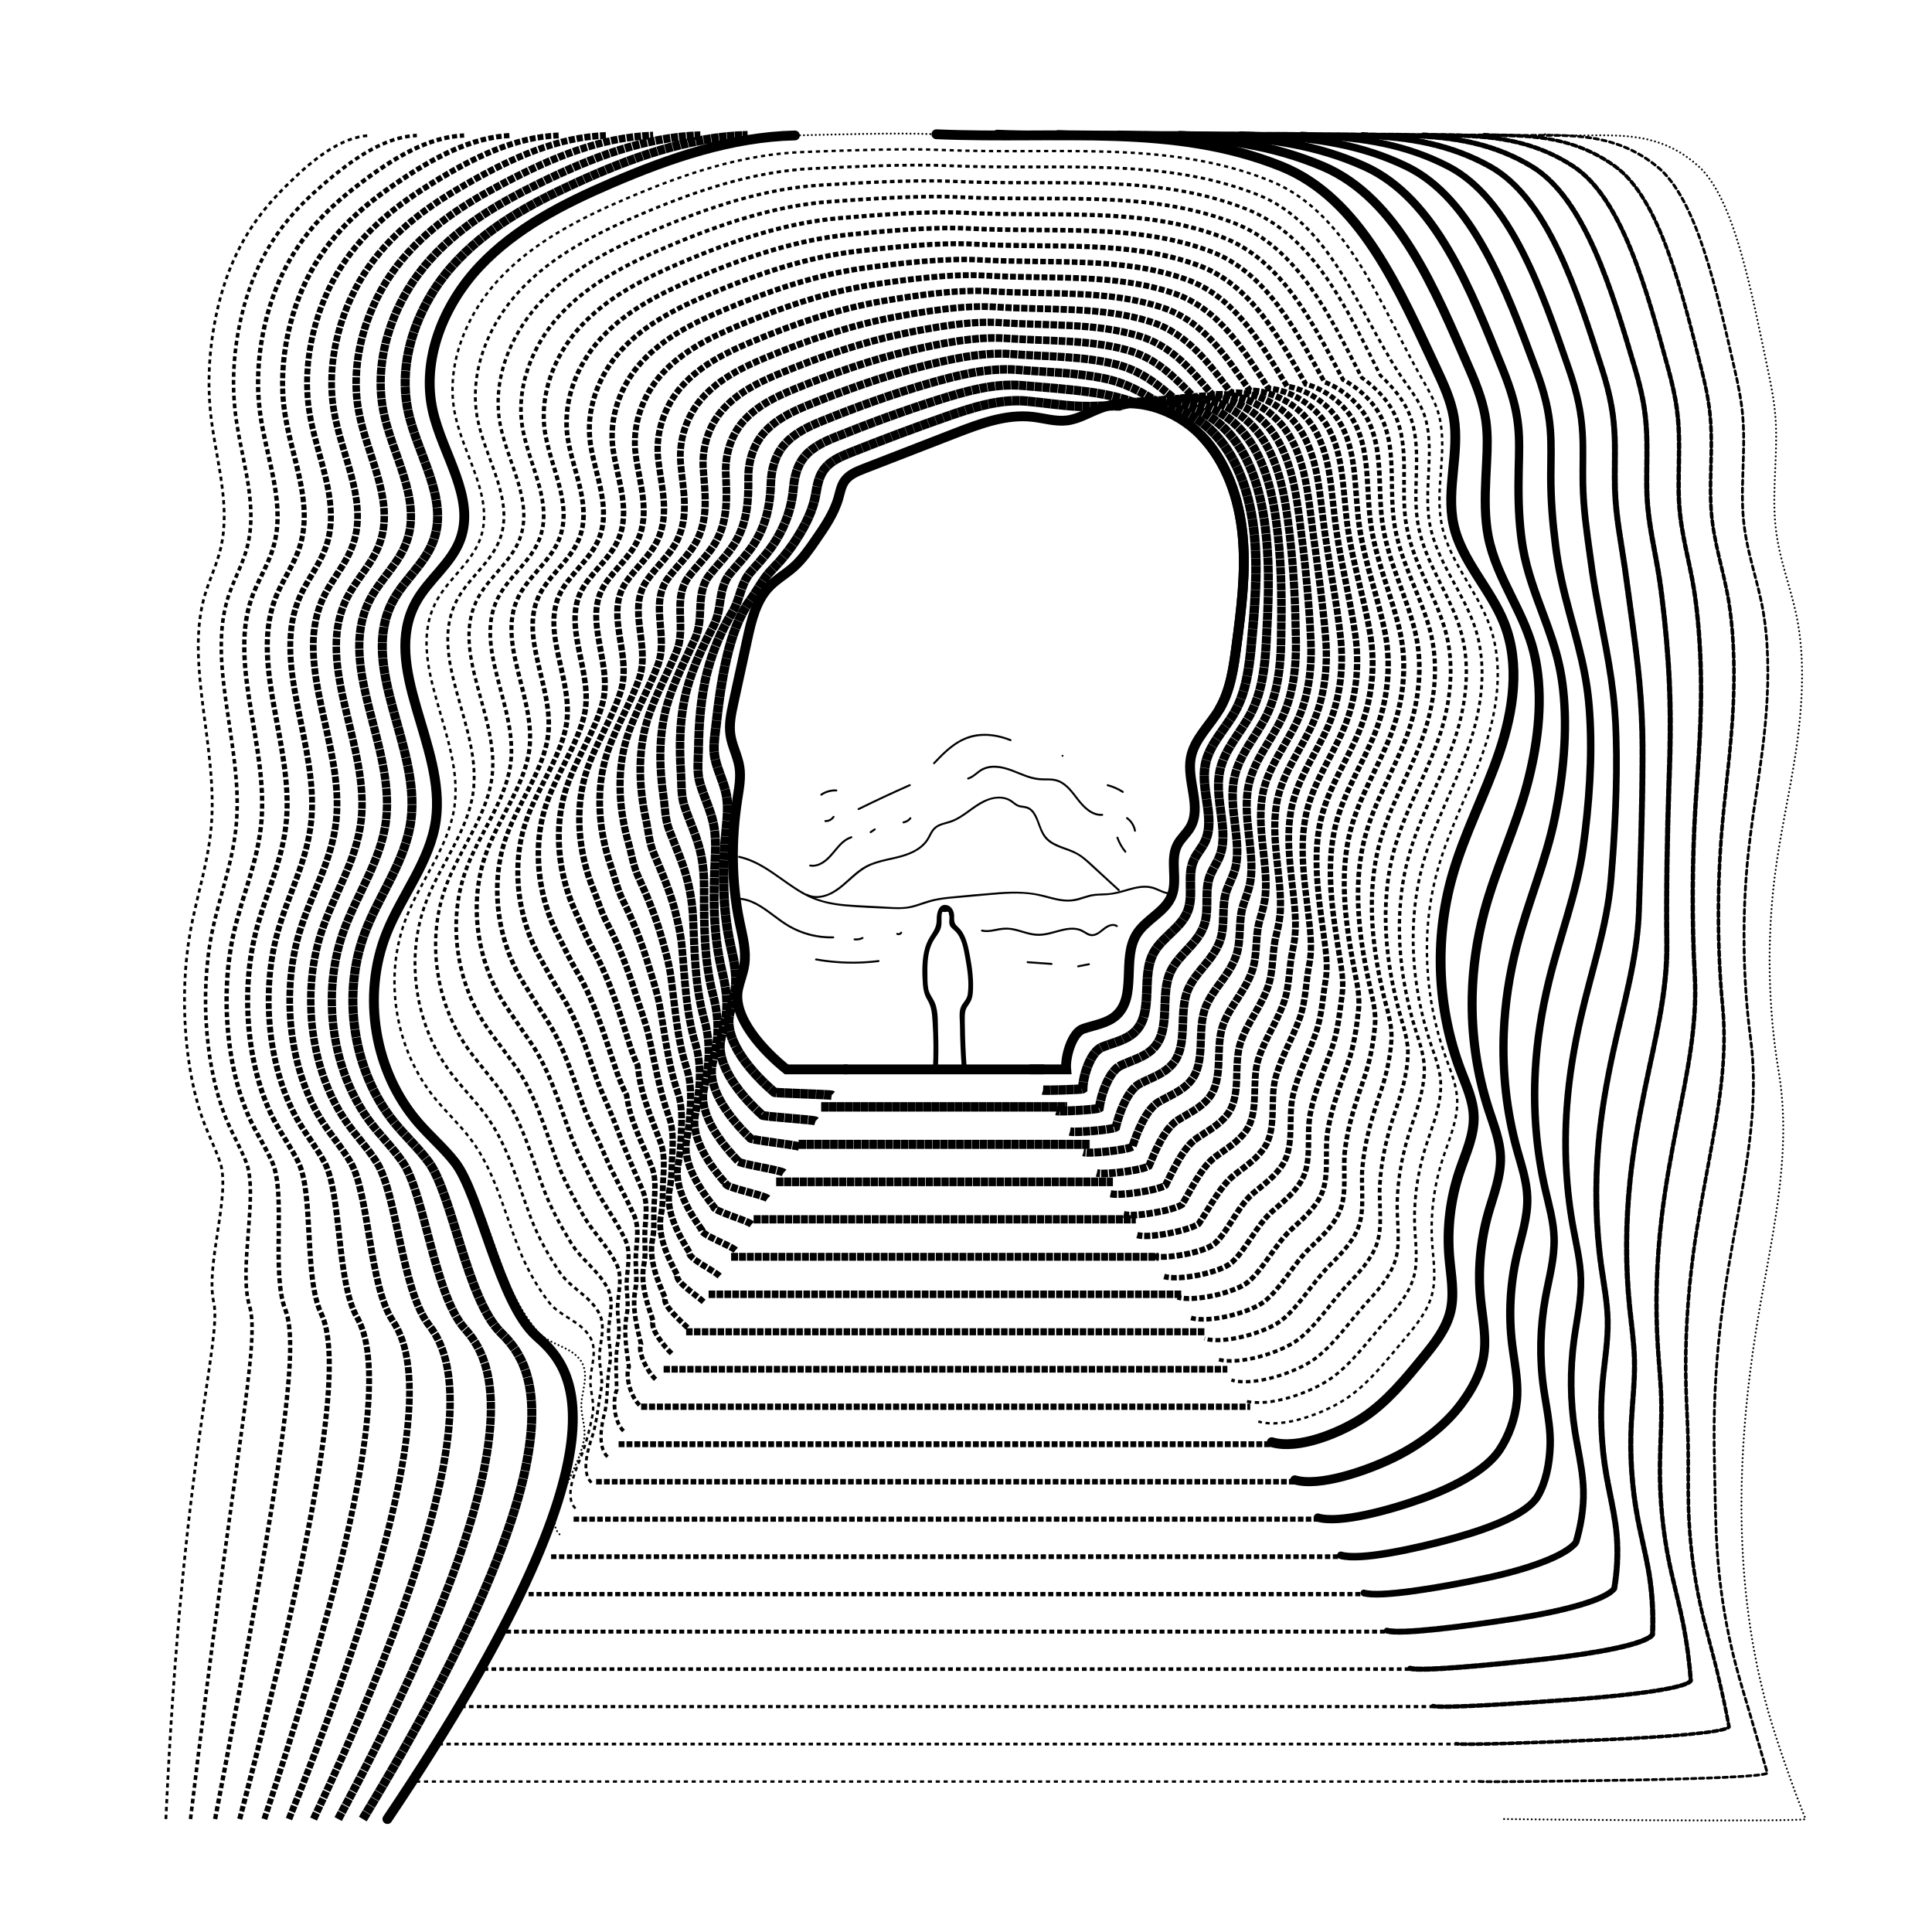 <svg style="fill-rule:evenodd;clip-rule:evenodd;stroke-miterlimit:10;" xml:space="preserve" xmlns:xlink="http://www.w3.org/1999/xlink" xmlns="http://www.w3.org/2000/svg" version="1.1" viewBox="0 0 827 827" height="100%" width="100%"><path style="fill-rule:nonzero;" d="M401.451,457.756c0.261,-5.204 0.31,-10.414 0.098,-15.621c-0.163,-3.988 0.192,-9.083 -1.36,-12.831c-0.883,-2.136 -2.406,-3.695 -2.839,-6.061c-0.416,-2.274 -0.353,-4.699 -0.374,-7.005c-0.042,-4.509 0.208,-9.254 2.406,-13.289c0.936,-1.718 2.304,-3.175 3.077,-4.986c0.784,-1.839 0.52,-3.514 0.57,-5.459c0.013,-0.483 0.012,-1.908 0.468,-2.182l1.234,0.067c1.069,-0.344 1.551,0.01 1.446,1.063c0.498,1.095 0.067,2.372 0.157,3.522c0.136,1.733 1.094,2.283 2.284,3.366c3.15,2.87 3.905,7.903 4.632,11.909c0.88,4.846 1.713,10.451 0.99,15.375c-0.358,2.435 -2.281,3.58 -3.03,5.743c-0.779,2.251 -0.322,5.192 -0.298,7.532c0.061,5.969 0.325,11.931 0.758,17.883c0.098,1.353 2.194,1.364 2.095,0c-0.433,-5.952 -0.698,-11.914 -0.758,-17.883c-0.015,-1.397 -0.079,-2.816 -0.012,-4.212c0.1,-2.083 0.461,-3.015 1.662,-4.675c1.115,-1.541 1.624,-3.142 1.768,-5.05c0.39,-5.201 -0.278,-10.66 -1.244,-15.767c-0.761,-4.026 -1.627,-8.761 -4.553,-11.837c-1.106,-1.163 -1.985,-1.58 -2.177,-3.5c-0.104,-1.038 0.086,-2.043 -0.166,-3.075c-0.352,-1.444 -1.296,-2.87 -2.792,-3.29c-3.582,-1.004 -4.558,3.312 -4.525,5.896c0.041,3.168 -1.108,4.866 -2.738,7.409c-1.275,1.99 -2.128,4.194 -2.627,6.51c-0.983,4.562 -0.895,9.472 -0.554,14.107c0.175,2.373 0.678,4.524 1.916,6.562c1.841,3.033 1.991,5.979 2.232,9.478c0.467,6.76 0.5,13.536 0.16,20.301c-0.068,1.364 2.027,1.361 2.095,0l-0.001,0Z"></path><path style="fill:none;fill-rule:nonzero;stroke:#000;stroke-width:4.21px;" d="M361.129,457.756l85.86,0"></path><path style="fill:none;fill-rule:nonzero;stroke:#000;stroke-width:4.05px;stroke-dasharray:0,0,3.29,0.08;" d="M351.496,473.801l105.291,-0"></path><path style="fill:none;fill-rule:nonzero;stroke:#000;stroke-width:3.88px;stroke-dasharray:0,0,3.2,0.17;" d="M341.863,489.845l124.723,-0"></path><path style="fill:none;fill-rule:nonzero;stroke:#000;stroke-width:3.71px;stroke-dasharray:0,0,3.12,0.25;" d="M332.231,505.89l144.153,0"></path><path style="fill:none;fill-rule:nonzero;stroke:#000;stroke-width:3.54px;stroke-dasharray:0,0,3.03,0.34;" d="M322.598,521.934l163.585,0"></path><path style="fill:none;fill-rule:nonzero;stroke:#000;stroke-width:3.37px;stroke-dasharray:0,0,2.95,0.42;" d="M312.966,537.979l183.016,0"></path><path style="fill:none;fill-rule:nonzero;stroke:#000;stroke-width:3.2px;stroke-dasharray:0,0,2.87,0.51;" d="M303.334,554.024l202.447,-0"></path><path style="fill:none;fill-rule:nonzero;stroke:#000;stroke-width:3.03px;stroke-dasharray:0,0,2.78,0.59;" d="M293.701,570.068l221.878,-0"></path><path style="fill:none;fill-rule:nonzero;stroke:#000;stroke-width:2.87px;stroke-dasharray:0,0,2.7,0.67;" d="M284.069,586.113l241.309,0"></path><path style="fill:none;fill-rule:nonzero;stroke:#000;stroke-width:2.7px;stroke-dasharray:0,0,2.61,0.76;" d="M274.437,602.157l260.739,0"></path><path style="fill:none;fill-rule:nonzero;stroke:#000;stroke-width:2.53px;stroke-dasharray:0,0,2.53,0.84;" d="M264.804,618.202l280.171,-0"></path><path style="fill:none;fill-rule:nonzero;stroke:#000;stroke-width:2.36px;stroke-dasharray:0,0,2.44,0.93;" d="M255.172,634.247l299.601,-0"></path><path style="fill:none;fill-rule:nonzero;stroke:#000;stroke-width:2.19px;stroke-dasharray:0,0,2.36,1.01;" d="M245.54,650.291l319.032,-0"></path><path style="fill:none;fill-rule:nonzero;stroke:#000;stroke-width:2.02px;stroke-dasharray:0,0,2.28,1.1;" d="M235.906,666.335l338.465,0"></path><path style="fill:none;fill-rule:nonzero;stroke:#000;stroke-width:1.85px;stroke-dasharray:0,0,2.19,1.18;" d="M226.274,682.38l357.896,0"></path><path style="fill:none;fill-rule:nonzero;stroke:#000;stroke-width:1.69px;stroke-dasharray:0,0,2.11,1.26;" d="M216.642,698.425l377.327,-0"></path><path style="fill:none;fill-rule:nonzero;stroke:#000;stroke-width:1.52px;stroke-dasharray:0,0,2.02,1.35;" d="M207.009,714.469l396.758,-0"></path><path style="fill:none;fill-rule:nonzero;stroke:#000;stroke-width:1.35px;stroke-dasharray:0,0,1.94,1.43;" d="M197.377,730.514l416.189,-0"></path><path style="fill:none;fill-rule:nonzero;stroke:#000;stroke-width:1.18px;stroke-dasharray:0,0,1.85,1.52;" d="M187.745,746.558l435.619,0"></path><path style="fill:none;fill-rule:nonzero;stroke:#000;stroke-width:1.01px;stroke-dasharray:0,0,1.77,1.6;" d="M178.112,762.603l455.051,-0"></path><path style="fill:none;fill-rule:nonzero;stroke:#000;stroke-width:0.84px;stroke-dasharray:0,1.69;" d="M168.48,778.648l474.482,-0"></path><path style="fill:none;fill-rule:nonzero;stroke:#000;stroke-width:0.84px;stroke-linecap:round;stroke-linejoin:round;stroke-miterlimit:4;stroke-dasharray:0,1.69;" d="M239.477,656.738c-5.418,-5.196 1.434,-17.495 3.766,-22.648c2.6,-5.745 5.583,-11.561 6.748,-17.826c0.864,-4.646 -0.786,-8.772 -1.129,-13.321c-0.482,-6.406 3.922,-14.179 -0.193,-20.398c-4.119,-6.223 -13.529,-6.84 -18.386,-12.396c-6.337,-7.246 -10.835,-16.069 -14.329,-25.02c-6.358,-16.286 -10.497,-33.95 -21.259,-47.661c-4.735,-6.031 -10.59,-11.063 -15.612,-16.851c-18.853,-21.735 -24.323,-54.461 -13.584,-81.264c6.565,-16.384 18.653,-30.767 21.079,-48.275c4.391,-31.693 -23.867,-65.507 -8.458,-93.452c5.293,-9.599 15.1,-16.385 18.889,-26.688c6.611,-17.974 -7.528,-36.332 -11.752,-55.028c-4.985,-22.055 4.641,-45.516 20.051,-61.903c15.41,-16.387 35.916,-26.813 56.489,-35.655c25.003,-10.748 51.296,-19.746 78.453,-20.368c17.199,-0.394 43.39,-1.243 60.578,-0.513c52.992,2.253 101.511,-4.795 147.61,13.743c34.144,13.729 50.612,53.094 66.375,86.688c3.124,6.661 6.247,13.44 7.476,20.708c2.56,15.137 -3.324,30.889 -0.098,45.895c3.347,15.578 15.824,27.456 21.68,42.254c6.943,17.548 3.936,37.577 -2.115,55.46c-6.051,17.882 -15,34.714 -20.138,52.887c-7.682,27.165 -6.381,56.849 3.646,83.22c2.403,6.317 5.332,12.635 5.565,19.401c0.284,8.241 -3.446,15.988 -6.062,23.796c-3.92,11.705 -5.424,24.234 -4.386,36.549c0.656,7.782 2.301,15.712 0.482,23.302c-1.819,7.585 -6.878,13.882 -11.793,19.896c-7.555,9.243 -15.259,18.625 -25.123,25.273c-9.865,6.647 -28.2,14.218 -39.558,10.794"></path><path style="fill:none;fill-rule:nonzero;stroke:#000;stroke-width:1.03px;stroke-dasharray:0,0,1.78,1.59;" d="M246.33,645.684c-5.116,-4.907 0.169,-16.408 2.104,-21.391c2.23,-5.74 3.972,-12.157 5.223,-18.752c0.857,-4.578 -0.625,-8.658 -0.919,-13.148c-0.404,-6.388 3.572,-14.012 -0.295,-20.276c-4.186,-6.78 -12.747,-8.599 -17.419,-14.638c-5.669,-7.327 -10.143,-15.692 -13.483,-24.4c-6.046,-15.64 -10.149,-32.51 -20.291,-45.766c-4.538,-5.931 -9.948,-10.994 -14.673,-16.684c-17.561,-21.148 -22.752,-52.444 -12.5,-78.264c6.296,-15.916 17.91,-29.955 20.422,-46.832c4.48,-30.091 -22.222,-62.22 -7.404,-88.735c5.179,-9.266 14.629,-15.89 18.365,-25.847c6.461,-17.29 -6.61,-34.963 -10.556,-52.975c-4.597,-20.982 4.447,-43.269 19.08,-58.862c14.66,-15.63 34.21,-25.552 53.811,-33.97c24.341,-10.435 49.902,-19.216 76.278,-20.084c16.831,-0.599 42.182,-1.631 59.04,-0.87c50.321,2.159 96.416,-4.409 140.229,13.065c32.529,12.933 46.554,50.889 63.486,81.58c3.421,6.2 7.795,12.682 9.446,20.201c3.267,14.872 -2.228,30.683 0.9,45.732c3.245,15.588 14.816,27.725 20.328,42.537c6.377,17.135 3.575,36.545 -2.405,53.884c-5.942,17.276 -14.76,33.492 -19.695,51.098c-7.357,26.207 -5.7,54.838 3.432,80.249c2.196,6.113 4.844,12.198 4.948,18.743c0.129,8.145 -3.24,15.925 -5.859,23.681c-3.856,11.447 -5.566,23.442 -4.982,35.443c0.385,7.921 2.09,16.281 -0.026,23.929c-2.028,7.329 -7.032,13.322 -11.924,19.113c-7.434,8.798 -14.771,18.371 -24.132,24.833c-9.248,6.383 -27.502,13.428 -38.23,10.195"></path><path style="fill:none;fill-rule:nonzero;stroke:#000;stroke-width:1.22px;stroke-dasharray:0,0,1.87,1.5;" d="M253.184,634.628c-4.816,-4.618 -1.114,-15.345 0.442,-20.132c1.881,-5.789 2.36,-12.753 3.696,-19.678c0.852,-4.51 -0.473,-8.543 -0.709,-12.974c-0.339,-6.368 3.244,-13.862 -0.395,-20.155c-4.249,-7.348 -11.948,-10.316 -16.452,-16.881c-5.037,-7.343 -9.431,-15.322 -12.639,-23.779c-5.695,-15.008 -9.797,-31.075 -19.323,-43.872c-4.34,-5.831 -9.306,-10.923 -13.734,-16.515c-16.27,-20.55 -21.181,-50.428 -11.415,-75.263c6.027,-15.45 17.166,-29.14 19.766,-45.389c4.559,-28.488 -20.574,-58.932 -6.349,-84.018c5.065,-8.931 14.156,-15.394 17.84,-25.008c6.31,-16.604 -5.694,-33.592 -9.36,-50.92c-4.212,-19.908 4.252,-41.021 18.111,-55.821c13.909,-14.873 32.501,-24.29 51.133,-32.285c23.679,-10.12 48.509,-18.618 74.102,-19.799c16.464,-0.76 40.972,-1.981 57.501,-1.228c47.647,2.17 91.323,-4.024 132.847,12.386c30.915,12.136 42.681,48.762 60.598,76.472c3.759,5.811 9.328,11.916 11.417,19.695c3.922,14.597 -1.133,30.475 1.898,45.567c3.142,15.599 13.811,27.987 18.976,42.819c5.822,16.716 3.215,35.513 -2.696,52.309c-5.834,16.668 -14.52,32.27 -19.253,49.307c-7.032,25.249 -5.021,52.83 3.217,77.28c1.991,5.908 4.356,11.762 4.332,18.086c-0.029,8.05 -3.035,15.862 -5.656,23.563c-3.792,11.191 -5.735,22.663 -5.578,34.338c0.108,8.07 1.888,16.845 -0.534,24.558c-2.22,7.072 -7.183,12.762 -12.055,18.328c-7.311,8.353 -14.279,18.114 -23.141,24.392c-8.631,6.114 -26.805,12.638 -36.9,9.595"></path><path style="fill:none;fill-rule:nonzero;stroke:#000;stroke-width:1.41px;stroke-dasharray:0,0,1.97,1.41;" d="M260.038,623.574c-4.515,-4.33 -2.423,-14.308 -1.222,-18.873c1.552,-5.897 0.768,-13.347 2.17,-20.605c0.858,-4.442 -0.314,-8.43 -0.499,-12.802c-0.267,-6.349 2.93,-13.725 -0.495,-20.033c-4.305,-7.927 -11.144,-11.995 -15.485,-19.125c-4.448,-7.303 -8.729,-14.946 -11.795,-23.157c-5.366,-14.369 -9.443,-29.646 -18.354,-41.977c-4.143,-5.734 -8.664,-10.848 -12.795,-16.346c-14.984,-19.94 -19.563,-48.394 -10.332,-72.264c5.79,-14.971 16.42,-28.323 19.111,-43.945c4.63,-26.884 -18.92,-55.643 -5.295,-79.302c4.952,-8.599 13.704,-14.891 17.317,-24.169c6.192,-15.907 -4.778,-32.22 -8.164,-48.867c-3.831,-18.833 4.057,-38.774 17.14,-52.779c13.159,-14.116 30.795,-23.03 48.456,-30.601c23.017,-9.807 47.117,-18.057 71.926,-19.515c16.099,-0.946 39.763,-2.35 55.963,-1.586c44.974,2.122 86.229,-3.639 125.465,11.708c29.3,11.339 43.774,43.663 57.712,71.363c5.055,4.65 10.842,11.145 13.386,19.189c4.53,14.322 -0.039,30.269 2.897,45.403c3.037,15.609 12.809,28.241 17.623,43.101c5.276,16.287 2.854,34.482 -2.987,50.735c-5.725,16.059 -14.281,31.048 -18.81,47.516c-6.708,24.291 -4.344,50.825 3.003,74.31c1.784,5.704 3.862,11.327 3.716,17.428c-0.19,7.959 -2.83,15.799 -5.455,23.447c-3.727,10.933 -5.928,21.892 -6.172,33.233c-0.177,8.228 1.696,17.404 -1.042,25.185c-2.398,6.815 -7.335,12.203 -12.187,17.545c-7.184,7.909 -13.783,17.855 -22.149,23.951c-8.015,5.841 -26.107,11.849 -35.573,8.996"></path><path style="fill:none;fill-rule:nonzero;stroke:#000;stroke-width:1.59px;stroke-dasharray:0,0,2.06,1.31;" d="M266.891,612.52c-4.214,-4.041 -4.698,-13.607 -2.883,-17.616c-0.134,-6.187 -0.839,-13.943 0.643,-21.531c0.855,-4.374 -0.156,-8.316 -0.288,-12.628c-0.195,-6.331 2.63,-13.6 -0.597,-19.911c-4.351,-8.514 -10.339,-13.637 -14.518,-21.367c-3.899,-7.215 -8.027,-14.573 -10.949,-22.537c-5.037,-13.727 -9.084,-28.219 -17.386,-40.082c-3.945,-5.637 -8.02,-10.77 -11.855,-16.177c-13.702,-19.316 -17.978,-46.373 -9.248,-69.265c5.53,-14.501 15.671,-27.503 18.454,-42.501c4.691,-25.278 -17.26,-52.351 -4.239,-74.586c4.839,-8.265 13.237,-14.392 16.79,-23.328c6.052,-15.218 -3.862,-30.846 -6.968,-46.813c-3.453,-17.755 3.863,-36.526 16.17,-49.737c12.409,-13.359 29.088,-21.768 45.778,-28.915c22.355,-9.495 45.725,-17.502 69.751,-19.231c15.732,-1.132 38.554,-2.719 54.424,-1.943c42.302,2.067 81.099,-3.159 118.084,11.03c27.659,10.612 41.494,40.518 54.823,66.254c5.699,3.98 12.343,10.371 15.357,18.683c5.096,14.05 1.056,30.062 3.895,45.238c2.935,15.62 11.815,28.49 16.272,43.384c4.743,15.851 2.491,33.45 -3.278,49.159c-5.617,15.452 -14.042,29.826 -18.368,45.726c-6.384,23.333 -3.67,48.825 2.787,71.341c1.578,5.5 3.365,10.892 3.101,16.768c-0.354,7.87 -2.625,15.737 -5.252,23.331c-3.662,10.676 -6.149,21.128 -6.768,32.129c-0.473,8.393 1.514,17.96 -1.55,25.813c-2.559,6.559 -7.483,11.644 -12.317,16.76c-7.056,7.467 -13.284,17.593 -21.158,23.512c-7.401,5.562 -25.411,11.058 -34.245,8.395"></path><path style="fill:none;fill-rule:nonzero;stroke:#000;stroke-width:1.78px;stroke-dasharray:0,0,2.15,1.22;" d="M273.744,601.465c-3.913,-3.752 -6.23,-12.635 -4.547,-16.357c-0.817,-6.298 -2.445,-14.538 -0.882,-22.458c0.85,-4.305 0.004,-8.201 -0.078,-12.454c-0.119,-6.313 2.342,-13.483 -0.697,-19.79c-4.389,-9.111 -9.544,-15.246 -13.551,-23.611c-3.394,-7.086 -7.326,-14.196 -10.105,-21.915c-4.71,-13.087 -8.721,-26.8 -16.417,-38.188c-3.746,-5.544 -7.377,-10.688 -10.917,-16.009c-12.426,-18.676 -16.395,-44.353 -8.164,-66.264c5.27,-14.031 14.92,-26.679 17.798,-41.058c4.74,-23.671 -15.594,-49.056 -3.185,-69.868c4.729,-7.932 12.771,-13.894 16.267,-22.489c5.91,-14.53 -2.948,-29.471 -5.772,-44.76c-3.08,-16.675 3.668,-34.279 15.2,-46.695c11.659,-12.602 27.38,-20.507 43.1,-27.231c21.693,-9.181 44.333,-16.947 67.575,-18.946c15.366,-1.321 37.344,-3.088 52.886,-2.301c39.63,2.009 75.998,-2.751 110.702,10.353c26.038,9.832 39.214,37.374 51.936,61.146c6.343,3.31 13.825,9.598 17.327,18.176c5.625,13.783 2.151,29.856 4.894,45.074c2.831,15.63 10.826,28.733 14.919,43.666c4.222,15.406 2.099,32.406 -3.569,47.585c-5.539,14.831 -13.802,28.604 -17.924,43.936c-6.06,22.374 -2.998,46.828 2.572,68.371c1.37,5.299 2.862,10.459 2.484,16.111c-0.521,7.78 -2.421,15.673 -5.05,23.214c-3.597,10.419 -6.394,20.369 -7.364,31.023c-0.779,8.564 1.345,18.515 -2.057,26.442c-2.707,6.304 -7.63,11.085 -12.449,15.976c-6.923,7.026 -12.777,17.326 -20.166,23.071c-6.789,5.278 -24.713,10.269 -32.916,7.797"></path><path style="fill:none;fill-rule:nonzero;stroke:#000;stroke-width:1.97px;stroke-dasharray:0,0,2.25,1.12;" d="M280.597,590.411c-3.611,-3.463 -7.763,-11.663 -6.208,-15.099c-1.501,-6.408 -4.053,-15.134 -2.409,-23.384c0.846,-4.238 0.163,-8.089 0.133,-12.28c-0.045,-6.295 2.064,-13.372 -0.799,-19.669c-4.415,-9.715 -8.767,-16.827 -12.583,-25.854c-2.929,-6.926 -6.626,-13.821 -9.261,-21.294c-4.385,-12.444 -8.353,-25.387 -15.448,-36.294c-3.547,-5.451 -6.735,-10.601 -9.979,-15.839c-11.157,-18.021 -14.813,-42.333 -7.08,-63.265c5.01,-13.561 14.166,-25.855 17.143,-39.615c4.774,-22.063 -13.921,-45.757 -2.131,-65.152c4.619,-7.599 12.303,-13.396 15.742,-21.649c5.768,-13.842 -2.036,-28.093 -4.576,-42.706c-2.71,-15.594 3.474,-32.032 14.23,-43.655c10.908,-11.844 25.66,-19.279 40.423,-25.545c21.011,-8.916 42.942,-16.398 65.4,-18.662c15,-1.512 36.135,-3.459 51.347,-2.658c36.957,1.944 70.897,-2.345 103.321,9.673c24.419,9.051 36.936,34.23 49.048,56.038c6.986,2.639 15.293,8.828 19.296,17.67c6.125,13.524 3.247,29.648 5.893,44.91c2.728,15.641 9.846,28.968 13.567,43.948c3.715,14.956 1.733,31.373 -3.86,46.01c-5.435,14.222 -13.563,27.381 -17.482,42.145c-5.736,21.416 -2.331,44.837 2.357,65.402c1.162,5.097 2.357,10.026 1.868,15.452c-0.692,7.695 -2.215,15.611 -4.847,23.098c-3.533,10.162 -6.663,19.614 -7.959,29.919c-1.099,8.738 1.188,19.071 -2.565,27.07c-2.841,6.053 -7.775,10.526 -12.58,15.192c-6.786,6.586 -12.264,17.053 -19.175,22.631c-6.177,4.985 -24.015,9.478 -31.588,7.196"></path><path style="fill:none;fill-rule:nonzero;stroke:#000;stroke-width:2.15px;stroke-dasharray:0,0,2.34,1.03;" d="M287.451,579.356c-3.311,-3.175 -9.296,-10.692 -7.871,-13.841c-2.185,-6.52 -5.662,-15.73 -3.935,-24.311c0.839,-4.171 0.322,-7.975 0.342,-12.108c0.03,-6.277 1.797,-13.265 -0.899,-19.547c-4.43,-10.325 -8.014,-18.384 -11.617,-28.096c-2.5,-6.742 -5.926,-13.445 -8.415,-20.674c-4.063,-11.8 -7.978,-23.979 -14.48,-34.398c-3.346,-5.362 -6.094,-10.51 -9.039,-15.671c-9.901,-17.345 -13.232,-40.315 -5.996,-60.265c4.748,-13.092 13.406,-25.025 16.487,-38.172c4.793,-20.454 -12.241,-42.455 -1.077,-60.435c4.512,-7.265 11.835,-12.898 15.217,-20.809c5.624,-13.154 -1.124,-26.712 -3.379,-40.653c-2.347,-14.509 3.279,-29.784 13.259,-40.612c10.157,-11.086 23.951,-18.022 37.744,-23.86c20.347,-8.61 41.551,-15.852 63.225,-18.378c14.635,-1.705 34.926,-3.83 49.809,-3.016c34.285,1.874 65.795,-1.939 95.938,8.995c22.8,8.271 34.657,31.086 46.16,50.929c7.631,1.969 16.745,8.063 21.267,17.163c6.597,13.276 4.342,29.443 6.892,44.746c2.624,15.652 8.875,29.198 12.215,44.231c3.221,14.497 1.368,30.34 -4.151,44.435c-5.33,13.612 -13.324,26.159 -17.039,40.355c-5.413,20.457 -1.669,42.849 2.142,62.432c0.953,4.899 1.845,9.594 1.252,14.795c-0.869,7.608 -2.01,15.548 -4.646,22.981c-3.468,9.904 -6.956,18.859 -8.554,28.813c-1.432,8.916 1.043,19.63 -3.073,27.698c-2.962,5.805 -7.916,9.969 -12.711,14.408c-6.645,6.151 -11.743,16.775 -18.184,22.191c-5.571,4.684 -23.318,8.689 -30.259,6.597"></path><path style="fill:none;fill-rule:nonzero;stroke:#000;stroke-width:2.34px;stroke-dasharray:0,0,2.44,0.94;" d="M294.305,568.301c-3.01,-2.886 -10.83,-9.719 -9.534,-12.582c-2.868,-6.63 -7.271,-16.326 -5.461,-25.237c0.833,-4.104 0.483,-7.862 0.553,-11.934c0.106,-6.259 1.537,-13.162 -1,-19.426c-4.432,-10.942 -9.152,-19.486 -10.65,-30.339c-3.205,-6.066 -5.227,-13.068 -7.571,-20.053c-3.742,-11.155 -7.598,-22.578 -13.511,-32.503c-3.144,-5.276 -5.454,-10.414 -8.101,-15.503c-8.657,-16.65 -11.653,-38.297 -4.911,-57.265c4.486,-12.624 12.64,-24.193 15.831,-36.728c4.796,-18.844 -10.552,-39.151 -0.022,-55.718c4.405,-6.931 11.366,-12.4 14.692,-19.969c5.479,-12.467 -0.215,-25.33 -2.183,-38.6c-1.991,-13.422 3.085,-27.537 12.289,-37.571c9.408,-10.33 22.243,-16.764 35.067,-22.174c19.682,-8.304 40.16,-15.311 61.049,-18.094c14.27,-1.901 33.717,-4.201 48.271,-3.375c31.614,1.797 60.696,-1.533 88.557,8.318c21.181,7.489 32.377,27.943 43.273,45.82c8.274,1.299 18.182,7.306 23.237,16.658c7.047,13.037 5.437,29.235 7.889,44.581c2.521,15.662 7.915,29.423 10.863,44.512c2.742,14.034 1.004,29.307 -4.442,42.861c-5.224,13.002 -13.084,24.937 -16.597,38.564c-5.088,19.5 -1.012,40.867 1.928,59.463c0.743,4.7 1.33,9.162 0.636,14.135c-1.05,7.524 -1.82,15.48 -4.443,22.865c-3.423,9.64 -7.269,18.103 -9.149,27.708c-1.781,9.092 0.911,20.193 -3.582,28.326c-3.073,5.563 -8.055,9.414 -12.841,13.624c-6.501,5.718 -11.214,16.49 -17.193,21.75c-4.968,4.373 -22.62,7.899 -28.93,5.997"></path><path style="fill:none;fill-rule:nonzero;stroke:#000;stroke-width:2.53px;stroke-dasharray:0,0,2.53,0.84;" d="M301.158,557.247c-2.709,-2.597 -12.362,-8.747 -11.196,-11.324c-3.551,-6.741 -8.881,-16.923 -6.987,-26.163c0.828,-4.036 0.645,-7.748 0.763,-11.761c0.184,-6.241 1.285,-13.063 -1.1,-19.305c-4.421,-11.563 -8.605,-21.065 -9.682,-32.582c-2.814,-5.918 -4.531,-12.691 -6.727,-19.431c-3.424,-10.51 -7.209,-21.185 -12.543,-30.609c-2.939,-5.192 -4.818,-10.31 -7.161,-15.334c-7.433,-15.933 -10.077,-36.279 -3.829,-54.265c4.223,-12.156 11.869,-23.357 15.175,-35.284c4.778,-17.234 -8.851,-35.841 1.033,-51.002c4.301,-6.598 10.897,-11.903 14.168,-19.129c5.332,-11.779 0.69,-23.944 -0.987,-36.546c-1.641,-12.332 2.91,-25.271 11.319,-34.529c8.677,-9.554 20.535,-15.505 32.389,-20.489c19.018,-7.997 38.769,-14.774 58.874,-17.81c13.905,-2.099 32.507,-4.573 46.732,-3.731c28.942,1.713 55.598,-1.13 81.175,7.639c19.563,6.707 30.097,24.798 40.386,40.712c8.917,0.629 19.604,6.557 25.206,16.151c7.481,12.81 6.532,29.029 8.889,44.416c2.417,15.673 6.967,29.642 9.511,44.795c2.276,13.566 0.64,28.273 -4.734,41.286c-5.117,12.392 -12.844,23.715 -16.153,36.774c-4.764,18.542 -0.363,38.89 1.712,56.494c0.532,4.503 0.81,8.73 0.02,13.477c-1.238,7.44 -1.615,15.417 -4.241,22.749c-3.359,9.383 -7.602,17.344 -9.745,26.603c-2.146,9.268 0.792,20.762 -4.089,28.953c-3.174,5.325 -8.193,8.861 -12.974,12.84c-6.351,5.287 -10.674,16.194 -16.201,21.31c-4.373,4.047 -21.923,7.109 -27.602,5.397"></path><path style="fill:none;fill-rule:nonzero;stroke:#000;stroke-width:2.72px;stroke-dasharray:0,0,2.62,0.75;" d="M308.012,546.193c-2.408,-2.309 -13.896,-7.775 -12.859,-10.066c-4.235,-6.851 -10.493,-17.519 -8.513,-27.09c0.821,-3.969 0.807,-7.634 0.974,-11.587c0.261,-6.223 1.04,-12.966 -1.202,-19.183c-4.395,-12.19 -5.99,-22.945 -8.716,-34.826c-1.401,-6.107 -3.833,-12.312 -5.881,-18.81c-3.108,-9.863 -6.812,-19.798 -11.575,-28.714c-2.73,-5.112 -4.186,-10.201 -6.222,-15.165c-6.232,-15.196 -8.503,-34.264 -2.745,-51.266c3.958,-11.687 11.088,-22.52 14.519,-33.84c4.736,-15.627 -7.141,-32.526 2.088,-46.286c4.2,-6.263 10.426,-11.405 13.643,-18.289c5.184,-11.093 1.592,-22.555 0.21,-34.493c-1.302,-11.24 2.717,-23.023 10.348,-31.488c7.929,-8.795 18.828,-14.245 29.712,-18.804c18.354,-7.688 37.378,-14.241 56.698,-17.526c13.539,-2.301 31.297,-4.947 45.193,-4.089c26.272,1.623 50.501,-0.728 73.794,6.961c17.946,5.924 27.818,21.654 37.498,35.603c9.561,-0.042 21.015,5.817 27.176,15.645c7.898,12.594 7.627,28.821 9.887,44.252c2.315,15.684 6.035,29.858 8.159,45.077c1.826,13.093 0.277,27.241 -5.024,39.711c-5.01,11.783 -12.605,22.493 -15.711,34.983c-4.44,17.583 0.276,36.919 1.498,53.524c0.317,4.308 0.284,8.299 -0.597,12.819c-1.431,7.355 -1.41,15.354 -4.037,22.632c-3.295,9.125 -7.953,16.582 -10.341,25.499c-2.528,9.438 0.688,21.34 -4.596,29.581c-3.265,5.091 -8.327,8.309 -13.105,12.056c-6.198,4.86 -11.096,15.041 -15.209,20.869c-4.385,2.955 -21.226,6.32 -26.274,4.798"></path><path style="fill:none;fill-rule:nonzero;stroke:#000;stroke-width:2.9px;stroke-dasharray:0,0,2.72,0.66;" d="M314.865,535.138c-2.107,-2.021 -15.428,-6.803 -14.521,-8.808c-4.919,-6.963 -12.105,-18.116 -10.04,-28.016c0.814,-3.902 0.97,-7.521 1.184,-11.414c0.341,-6.205 0.8,-12.871 -1.302,-19.063c-4.354,-12.821 -5.42,-24.443 -7.749,-37.068c-1.086,-5.886 -3.139,-11.935 -5.036,-18.19c-2.795,-9.215 -6.406,-18.419 -10.607,-26.819c-2.518,-5.034 -3.562,-10.085 -5.284,-14.996c-5.059,-14.435 -6.93,-32.248 -1.66,-48.266c3.693,-11.221 10.296,-21.679 13.863,-32.397c4.667,-14.021 -5.418,-29.203 3.141,-41.569c4.103,-5.927 9.955,-10.908 13.119,-17.449c5.033,-10.407 2.488,-21.162 1.405,-32.439c-0.973,-10.143 2.524,-20.774 9.379,-28.446c7.179,-8.037 17.121,-12.984 27.034,-17.119c17.69,-7.38 35.987,-13.714 54.522,-17.242c13.174,-2.506 30.089,-5.322 43.655,-4.447c23.601,1.523 45.405,-0.329 66.412,6.284c16.331,5.14 25.539,18.509 34.611,30.494c10.204,-0.712 22.412,5.089 29.146,15.138c8.304,12.391 8.723,28.616 10.886,44.088c2.211,15.695 5.12,30.07 6.806,45.359c1.392,12.619 -0.084,26.209 -5.315,38.136c-4.901,11.176 -12.365,21.271 -15.268,33.193c-4.116,16.625 0.902,34.952 1.283,50.554c0.1,4.113 -0.247,7.866 -1.212,12.161c-1.635,7.27 -1.205,15.292 -3.836,22.517c-3.23,8.868 -8.319,15.813 -10.936,24.393c-2.93,9.603 0.596,21.928 -5.105,30.209c-3.349,4.865 -8.458,7.762 -13.235,11.272c-6.041,4.438 -10.68,14.683 -14.218,20.429c-3.836,2.586 -20.528,5.53 -24.946,4.198"></path><path style="fill:none;fill-rule:nonzero;stroke:#000;stroke-width:3.09px;stroke-dasharray:0,0,2.81,0.56;" d="M321.719,524.083c-1.806,-1.731 -16.961,-5.831 -16.184,-7.549c-5.602,-7.073 -13.717,-18.713 -11.566,-28.943c0.807,-3.835 1.133,-7.407 1.394,-11.24c0.42,-6.188 0.566,-12.776 -1.403,-18.941c-4.297,-13.455 -4.916,-25.939 -6.781,-39.311c-0.79,-5.665 -2.446,-11.555 -4.192,-17.569c-2.486,-8.566 -5.987,-17.047 -9.639,-24.924c-2.3,-4.962 -2.948,-9.964 -4.344,-14.827c-3.921,-13.658 -5.362,-30.236 -0.576,-45.266c3.424,-10.755 9.488,-20.838 13.207,-30.954c4.566,-12.421 -3.681,-25.872 4.196,-36.853c4.009,-5.588 9.482,-10.411 12.594,-16.609c4.881,-9.722 3.376,-19.764 2.602,-30.385c-0.659,-9.043 2.33,-18.526 8.407,-25.405c6.431,-7.279 15.415,-11.721 24.357,-15.434c17.027,-7.069 34.593,-13.192 52.347,-16.958c12.807,-2.716 28.878,-5.699 42.116,-4.805c20.93,1.416 40.312,0.068 59.03,5.605c14.717,4.353 23.26,15.366 31.723,25.386c10.848,-1.382 23.799,4.372 31.117,14.632c8.7,12.198 9.817,28.409 11.884,43.924c2.108,15.705 4.224,30.281 5.455,45.642c0.972,12.141 -0.445,25.177 -5.607,36.561c-4.791,10.567 -12.102,20.054 -14.825,31.402c-3.76,15.675 1.515,32.988 1.068,47.585c-0.12,3.92 -0.782,7.432 -1.829,11.502c-1.845,7.183 -0.999,15.23 -3.633,22.401c-3.163,8.611 -8.7,15.039 -11.531,23.288c-3.351,9.759 0.518,22.529 -5.613,30.837c-3.428,4.644 -8.586,7.217 -13.367,10.488c-5.88,4.021 -10.264,14.325 -13.227,19.989c-3.289,2.216 -19.831,4.74 -23.617,3.598"></path><path style="fill:none;fill-rule:nonzero;stroke:#000;stroke-width:3.28px;stroke-dasharray:0,0,2.9,0.47;" d="M328.572,513.029c-1.504,-1.443 -18.494,-4.859 -17.846,-6.291c-6.285,-7.184 -15.332,-19.31 -13.091,-29.869c0.799,-3.768 1.296,-7.293 1.603,-11.067c0.502,-6.169 0.337,-12.681 -1.504,-18.819c-4.224,-14.092 -4.488,-27.44 -5.815,-41.555c-0.512,-5.45 -1.756,-11.174 -3.346,-16.948c-2.181,-7.915 -5.555,-15.683 -8.67,-23.03c-2.075,-4.893 -2.348,-9.837 -3.405,-14.658c-2.823,-12.865 -3.797,-28.222 0.507,-42.266c3.154,-10.29 8.66,-20 12.551,-29.511c4.43,-10.828 -1.927,-22.531 5.251,-32.136c3.922,-5.247 9.008,-9.916 12.07,-15.769c4.727,-9.039 4.251,-18.361 3.798,-28.332c-0.361,-7.939 2.137,-16.278 7.437,-22.363c5.682,-6.521 13.708,-10.457 21.679,-13.748c16.365,-6.758 33.199,-12.677 50.171,-16.674c12.44,-2.929 27.669,-6.08 40.578,-5.163c18.26,1.299 35.221,0.459 51.648,4.927c13.105,3.564 20.981,12.222 28.835,20.276c11.492,-2.052 25.176,3.667 33.087,14.126c9.09,12.018 10.912,28.202 12.883,43.76c2.004,15.716 3.35,30.491 4.102,45.924c0.569,11.666 -0.803,24.146 -5.897,34.987c-4.68,9.959 -11.864,18.831 -14.382,29.612c-3.437,14.716 2.11,31.024 0.853,44.615c-0.346,3.726 -1.324,6.996 -2.445,10.844c-2.066,7.09 -0.793,15.167 -3.431,22.283c-3.097,8.355 -9.092,14.256 -12.127,22.183c-3.791,9.904 0.454,23.145 -6.121,31.466c-3.5,4.429 -8.71,6.677 -13.498,9.703c-5.713,3.611 -9.847,13.967 -12.235,19.549c-2.74,1.847 -19.133,3.95 -22.289,2.999"></path><path style="fill:none;fill-rule:nonzero;stroke:#000;stroke-width:3.47px;stroke-dasharray:0,0,3,0.37;" d="M335.426,501.975c-1.204,-1.155 -20.027,-3.888 -19.509,-5.034c-6.968,-7.294 -16.946,-19.907 -14.617,-30.796c0.791,-3.701 1.461,-7.179 1.813,-10.893c0.584,-6.151 0.111,-12.586 -1.604,-18.698c-4.134,-14.732 -4.143,-28.95 -4.848,-43.796c-0.25,-5.246 -1.07,-10.794 -2.502,-16.328c-1.88,-7.263 -5.108,-14.325 -7.702,-21.135c-1.838,-4.829 -1.765,-9.708 -2.467,-14.49c-1.769,-12.066 -2.235,-26.211 1.592,-39.266c2.88,-9.826 7.803,-19.169 11.895,-28.067c4.253,-9.249 -0.155,-19.18 6.306,-27.419c3.842,-4.901 8.532,-9.421 11.545,-14.929c4.57,-8.357 5.109,-16.956 4.994,-26.279c-0.083,-6.832 1.942,-14.032 6.468,-19.322c4.931,-5.764 12.003,-9.192 19,-12.063c15.705,-6.444 31.804,-12.167 47.996,-16.389c12.071,-3.148 26.46,-6.466 39.04,-5.52c15.591,1.172 30.135,0.843 44.266,4.248c11.496,2.77 18.701,9.077 25.948,15.168c12.135,-2.722 26.543,2.974 35.056,13.62c9.476,11.848 12.008,27.995 13.882,43.595c1.901,15.726 2.5,30.704 2.75,46.207c0.18,11.191 -1.16,23.115 -6.188,33.411c-4.568,9.353 -11.626,17.609 -13.94,27.821c-3.117,13.757 2.686,29.059 0.638,41.646c-0.575,3.533 -1.87,6.558 -3.061,10.186c-2.297,6.996 -0.574,15.11 -3.229,22.167c-3.016,8.104 -9.495,13.464 -12.722,21.079c-4.253,10.035 0.404,23.775 -6.628,32.092c-3.569,4.222 -8.831,6.145 -13.629,8.92c-5.545,3.207 -9.43,13.609 -11.244,19.109c-2.193,1.478 -18.436,3.16 -20.96,2.399"></path><path style="fill:none;fill-rule:nonzero;stroke:#000;stroke-width:3.65px;stroke-dasharray:0,0,3.09,0.28;" d="M342.279,490.919c-0.903,-0.865 -21.56,-2.915 -21.171,-3.774c-7.652,-7.405 -18.563,-20.505 -16.144,-31.722c0.783,-3.634 1.626,-7.065 2.024,-10.721c0.668,-6.132 -0.111,-12.491 -1.705,-18.576c-4.028,-15.375 -3.886,-30.482 -3.88,-46.04c0.001,-5.054 -0.388,-10.411 -1.658,-15.706c-1.585,-6.609 -4.644,-12.972 -6.733,-19.24c-1.589,-4.768 -1.206,-9.58 -1.528,-14.321c-0.766,-11.272 -0.679,-24.201 2.676,-36.266c2.603,-9.362 6.904,-18.356 11.239,-26.623c4.03,-7.69 1.637,-15.81 7.36,-22.703c3.775,-4.546 8.054,-8.928 11.02,-14.09c4.41,-7.676 5.938,-15.545 6.191,-24.225c0.166,-5.723 1.746,-11.786 5.497,-16.28c4.179,-5.009 10.298,-7.925 16.323,-10.379c15.045,-6.124 30.405,-11.663 45.821,-16.104c11.7,-3.371 25.251,-6.859 37.501,-5.878c12.923,1.035 25.054,1.216 36.885,3.57c9.89,1.969 16.421,5.934 23.06,10.06c12.779,-3.392 27.903,2.293 37.026,13.113c9.857,11.69 13.102,27.789 14.88,43.431c1.798,15.737 1.68,30.922 1.398,46.489c-0.194,10.722 -1.515,22.086 -6.479,31.836c-4.452,8.748 -11.407,16.382 -13.497,26.031c-2.819,12.792 3.242,27.086 0.423,38.677c-0.811,3.336 -2.42,6.117 -3.676,9.527c-2.541,6.893 -0.369,15.047 -3.027,22.051c-2.952,7.847 -9.906,12.661 -13.318,19.974c-4.736,10.15 0.366,24.424 -7.136,32.721c-3.635,4.02 -8.95,5.619 -13.76,8.135c-5.374,2.811 -9.014,13.25 -10.252,18.668c-1.644,1.109 -17.738,2.37 -19.631,1.799"></path><path style="fill:none;fill-rule:nonzero;stroke:#000;stroke-width:3.84px;stroke-dasharray:0,0,3.18,0.19;" d="M349.133,479.865c-0.602,-0.577 -23.093,-1.944 -22.834,-2.516c-8.336,-7.515 -20.197,-21.106 -17.671,-32.649c0.771,-3.569 1.792,-6.952 2.235,-10.546c0.752,-6.113 -0.33,-12.395 -1.807,-18.456c-3.903,-16.019 -3.724,-32.042 -2.913,-48.283c0.243,-4.878 0.288,-10.028 -0.813,-15.085c-1.297,-5.956 -4.16,-11.62 -5.764,-17.345c-1.321,-4.712 -0.674,-9.459 -0.589,-14.152c0.189,-10.498 0.872,-22.193 3.759,-33.267c2.322,-8.9 5.945,-17.582 10.584,-25.18c3.761,-6.161 3.45,-12.421 8.414,-17.986c3.724,-4.174 7.574,-8.437 10.495,-13.25c4.247,-6.998 6.715,-14.138 7.387,-22.172c0.386,-4.614 1.549,-9.541 4.527,-13.238c3.427,-4.254 8.595,-6.656 13.646,-8.693c14.387,-5.801 29.003,-11.167 43.644,-15.82c11.327,-3.6 24.044,-7.266 35.963,-6.236c10.255,0.886 19.977,1.569 29.503,2.892c8.29,1.151 14.142,2.789 20.171,4.951c13.423,-4.062 29.256,1.625 38.997,12.607c10.238,11.541 14.198,27.582 15.879,43.266c1.695,15.747 0.889,31.147 0.046,46.771c-0.554,10.258 -1.869,21.059 -6.771,30.262c-4.337,8.143 -11.168,15.16 -13.054,24.241c-2.496,11.834 3.776,25.098 0.208,35.707c-1.054,3.136 -2.974,5.672 -4.293,8.869c-2.797,6.783 -0.163,14.985 -2.824,21.935c-2.886,7.589 -10.322,11.847 -13.913,18.868c-5.24,10.246 0.339,25.091 -7.645,33.349c-3.7,3.827 -9.067,5.103 -13.891,7.351c-5.202,2.424 -8.598,12.892 -9.261,18.228c-1.096,0.739 -17.042,1.58 -18.303,1.199"></path><path style="fill:none;fill-rule:nonzero;stroke:#000;stroke-width:4.03px;stroke-dasharray:0,0,3.28,0.09;" d="M355.986,468.811c-0.301,-0.289 -24.626,-0.972 -24.497,-1.259c-9.019,-7.626 -21.807,-21.703 -19.196,-33.575c0.765,-3.501 1.964,-6.836 2.445,-10.373c0.847,-6.093 -0.544,-12.298 -1.907,-18.334c-3.761,-16.664 -3.657,-33.642 -1.947,-50.526c0.479,-4.724 0.956,-9.643 0.032,-14.465c-1.016,-5.3 -3.655,-10.266 -4.795,-15.45c-1.025,-4.657 -0.172,-9.352 0.35,-13.984c1.099,-9.763 2.416,-20.185 4.844,-30.267c2.032,-8.439 4.89,-16.894 9.927,-23.736c3.448,-4.683 5.286,-9.004 9.469,-13.269c3.7,-3.773 7.091,-7.946 9.971,-12.41c4.08,-6.323 7.398,-12.749 8.583,-20.118c0.566,-3.517 1.349,-7.3 3.557,-10.197c2.669,-3.503 6.891,-5.386 10.967,-7.008c13.734,-5.466 27.598,-10.677 41.47,-15.536c10.95,-3.836 22.84,-7.702 34.425,-6.594c7.589,0.726 14.906,1.887 22.121,2.213c6.694,0.303 11.863,-0.354 17.284,-0.157c14.067,-4.733 30.602,0.967 40.968,12.1c10.615,11.403 15.293,27.376 16.877,43.103c1.591,15.758 0.132,31.383 -1.306,47.054c-0.9,9.802 -2.206,20.041 -7.062,28.687c-4.206,7.546 -10.928,13.937 -12.611,22.45c-2.171,10.876 4.292,23.087 -0.007,32.737c-1.304,2.93 -3.532,5.224 -4.909,8.211c-3.068,6.661 0.042,14.923 -2.622,21.819c-2.822,7.332 -10.742,11.02 -14.508,17.763c-5.765,10.322 0.323,25.781 -8.152,33.977c-3.764,3.64 -9.182,4.598 -14.022,6.568c-5.028,2.045 -8.182,12.534 -8.27,17.787c-0.548,0.37 -16.344,0.79 -16.976,0.6"></path><path style="fill:none;fill-rule:nonzero;stroke:#000;stroke-width:4.21px;" d="M362.839,457.756l-26.159,0c-9.702,-7.736 -23.419,-22.3 -20.722,-34.501c0.759,-3.434 2.125,-6.722 2.654,-10.199c0.925,-6.075 -0.756,-12.199 -2.007,-18.213c-3.6,-17.31 -3.682,-35.292 -0.979,-52.769c0.709,-4.59 1.611,-9.258 0.876,-13.844c-0.744,-4.645 -3.127,-8.902 -3.827,-13.556c-0.692,-4.6 0.301,-9.27 1.289,-13.814c1.976,-9.09 3.951,-18.178 5.928,-27.268c1.735,-7.98 3.689,-16.39 9.271,-22.292c3.114,-3.293 7.138,-5.547 10.524,-8.554c3.724,-3.308 6.604,-7.46 9.445,-11.57c3.909,-5.652 7.882,-11.438 9.78,-18.064c0.702,-2.453 1.141,-5.062 2.586,-7.155c1.904,-2.758 5.189,-4.112 8.29,-5.323c13.088,-5.111 26.186,-10.195 39.295,-15.253c10.569,-4.078 21.643,-8.209 32.885,-6.95c4.926,0.551 9.82,2.136 14.74,1.536c5.084,-0.621 9.584,-3.499 14.398,-5.267c14.71,-5.403 31.942,0.322 42.936,11.595c10.995,11.272 16.388,27.168 17.876,42.937c1.488,15.77 -0.587,31.635 -2.658,47.336c-1.234,9.357 -2.567,19.009 -7.352,27.112c-4.097,6.939 -10.689,12.716 -12.169,20.66c-1.847,9.917 4.795,21.046 -0.222,29.768c-1.56,2.712 -4.094,4.768 -5.525,7.553c-3.354,6.525 0.247,14.859 -2.419,21.702c-2.757,7.075 -11.165,10.182 -15.104,16.658c-6.309,10.374 0.317,26.492 -8.66,34.605c-3.828,3.46 -9.295,4.105 -14.153,5.784c-4.858,1.678 -7.765,12.175 -7.279,17.347l-15.646,0"></path><path style="fill:none;fill-rule:nonzero;stroke:#000;stroke-width:4.21px;stroke-linecap:round;stroke-linejoin:round;stroke-miterlimit:4;" d="M165.836,778.648c112.17,-166.853 76.596,-195.212 63.666,-206.847c-15.842,-14.254 -24.045,-60.622 -34.807,-74.332c-4.735,-6.031 -10.59,-11.063 -15.612,-16.852c-18.853,-21.734 -24.323,-54.46 -13.584,-81.263c6.565,-16.384 18.653,-30.767 21.079,-48.275c4.391,-31.693 -23.867,-65.507 -8.458,-93.452c5.293,-9.599 15.1,-16.385 18.889,-26.688c6.611,-17.974 -7.528,-36.332 -11.752,-55.028c-4.985,-22.055 4.641,-45.516 20.051,-61.903c15.41,-16.387 35.916,-26.813 56.489,-35.656c25.003,-10.747 51.296,-19.746 78.453,-20.367"></path><path style="fill:none;fill-rule:nonzero;stroke:#000;stroke-width:3.88px;stroke-dasharray:0,0,3.2,0.17;" d="M155.301,778.648c100.488,-165.565 70.808,-196.395 58.868,-208.431c-14.422,-14.536 -20.548,-59.038 -30.641,-72.749c-4.44,-6.031 -9.93,-11.063 -14.639,-16.851c-17.679,-21.735 -22.809,-54.461 -12.739,-81.264c6.156,-16.384 17.491,-30.767 19.767,-48.275c4.118,-31.693 -22.381,-65.507 -7.932,-93.452c4.964,-9.599 14.16,-16.385 17.714,-26.688c6.198,-17.974 -7.06,-36.332 -11.021,-55.028c-4.674,-22.055 4.352,-45.516 18.803,-61.903c14.451,-16.387 33.68,-26.813 52.972,-35.655c23.446,-10.748 48.103,-19.746 73.569,-20.368"></path><path style="fill:none;fill-rule:nonzero;stroke:#000;stroke-width:3.54px;stroke-dasharray:0,0,3.03,0.34;" d="M144.764,778.648c88.806,-164.278 65.02,-197.56 54.072,-210.015c-13.007,-14.795 -17.05,-57.454 -26.473,-71.165c-4.145,-6.031 -9.271,-11.063 -13.668,-16.851c-16.505,-21.735 -21.294,-54.461 -11.892,-81.264c5.747,-16.384 16.33,-30.767 18.453,-48.275c3.845,-31.693 -20.895,-65.507 -7.404,-93.452c4.634,-9.599 13.22,-16.385 16.537,-26.688c5.788,-17.974 -6.59,-36.332 -10.29,-55.028c-4.363,-22.055 4.064,-45.516 17.555,-61.903c13.492,-16.387 31.445,-26.813 49.456,-35.655c21.89,-10.748 44.909,-19.746 68.684,-20.368"></path><path style="fill:none;fill-rule:nonzero;stroke:#000;stroke-width:3.2px;stroke-dasharray:0,0,2.87,0.51;" d="M134.228,778.648c77.124,-162.99 59.223,-198.708 49.274,-211.598c-11.603,-15.031 -13.553,-55.871 -22.306,-69.581c-3.85,-6.031 -8.612,-11.063 -12.696,-16.852c-15.332,-21.734 -19.781,-54.46 -11.047,-81.263c5.338,-16.384 15.169,-30.767 17.141,-48.275c3.572,-31.693 -19.408,-65.507 -6.878,-93.452c4.304,-9.599 12.28,-16.385 15.361,-26.688c5.376,-17.974 -6.122,-36.332 -9.557,-55.028c-4.053,-22.055 3.774,-45.516 16.305,-61.903c12.532,-16.387 29.208,-26.813 45.939,-35.656c20.333,-10.747 41.716,-19.746 63.8,-20.367"></path><path style="fill:none;fill-rule:nonzero;stroke:#000;stroke-width:2.87px;stroke-dasharray:0,0,2.7,0.67;" d="M123.692,778.648c65.442,-161.702 53.417,-199.837 44.476,-213.182c-10.213,-15.244 -10.056,-54.287 -18.138,-67.998c-3.557,-6.031 -7.953,-11.063 -11.725,-16.851c-14.157,-21.735 -18.266,-54.461 -10.201,-81.264c4.929,-16.384 14.008,-30.767 15.829,-48.275c3.299,-31.693 -17.923,-65.507 -6.351,-93.452c3.975,-9.599 11.339,-16.385 14.185,-26.688c4.965,-17.974 -5.653,-36.332 -8.826,-55.028c-3.743,-22.055 3.485,-45.516 15.057,-61.903c11.573,-16.387 26.972,-26.813 42.422,-35.655c18.777,-10.748 38.522,-19.746 58.916,-20.368"></path><path style="fill:none;fill-rule:nonzero;stroke:#000;stroke-width:2.53px;stroke-dasharray:0,0,2.53,0.84;" d="M113.156,778.648c53.76,-160.414 47.593,-200.949 39.678,-214.767c-8.844,-15.437 -6.557,-52.702 -13.971,-66.413c-3.261,-6.031 -7.293,-11.063 -10.752,-16.851c-12.984,-21.735 -16.752,-54.461 -9.356,-81.264c4.521,-16.384 12.846,-30.767 14.517,-48.275c3.025,-31.693 -16.437,-65.507 -5.825,-93.452c3.645,-9.599 10.399,-16.385 13.009,-26.688c4.552,-17.974 -5.185,-36.332 -8.094,-55.028c-3.433,-22.055 3.196,-45.516 13.809,-61.903c10.613,-16.387 24.736,-26.813 38.905,-35.655c17.219,-10.748 35.329,-19.746 54.032,-20.368"></path><path style="fill:none;fill-rule:nonzero;stroke:#000;stroke-width:2.19px;stroke-dasharray:0,0,2.36,1.01;" d="M102.619,778.648c42.078,-159.127 41.75,-202.047 34.881,-216.351c-7.498,-15.614 -3.061,-51.118 -9.803,-64.829c-2.966,-6.031 -6.634,-11.063 -9.78,-16.851c-11.81,-21.735 -15.237,-54.461 -8.509,-81.264c4.112,-16.384 11.684,-30.767 13.204,-48.275c2.751,-31.693 -14.952,-65.507 -5.299,-93.452c3.316,-9.599 9.46,-16.385 11.834,-26.688c4.141,-17.974 -4.715,-36.332 -7.363,-55.028c-3.122,-22.055 2.907,-45.516 12.561,-61.903c9.655,-16.387 22.5,-26.813 35.388,-35.655c15.664,-10.748 32.136,-19.746 49.148,-20.368"></path><path style="fill:none;fill-rule:nonzero;stroke:#000;stroke-width:1.85px;stroke-dasharray:0,0,2.19,1.18;" d="M92.084,778.648c30.396,-157.839 35.879,-203.136 30.083,-217.934c-6.181,-15.781 0.437,-49.535 -5.636,-63.246c-2.672,-6.031 -5.975,-11.063 -8.808,-16.851c-10.637,-21.735 -13.723,-54.461 -7.665,-81.264c3.704,-16.384 10.524,-30.767 11.893,-48.275c2.478,-31.693 -13.466,-65.507 -4.772,-93.452c2.987,-9.599 8.52,-16.385 10.658,-26.688c3.729,-17.974 -4.247,-36.332 -6.631,-55.028c-2.812,-22.055 2.618,-45.516 11.313,-61.903c8.695,-16.387 20.264,-26.813 31.871,-35.655c14.107,-10.748 28.942,-19.746 44.264,-20.368"></path><path style="fill:none;fill-rule:nonzero;stroke:#000;stroke-width:1.52px;stroke-dasharray:0,0,2.02,1.35;" d="M81.548,778.648c18.714,-156.551 29.98,-204.219 25.286,-219.518c-4.892,-15.944 3.934,-47.951 -1.469,-61.662c-2.376,-6.031 -5.315,-11.063 -7.836,-16.851c-9.463,-21.735 -12.209,-54.461 -6.818,-81.264c3.295,-16.384 9.362,-30.767 10.58,-48.275c2.205,-31.693 -11.979,-65.507 -4.245,-93.452c2.656,-9.599 7.58,-16.385 9.481,-26.688c3.319,-17.974 -3.779,-36.332 -5.899,-55.028c-2.502,-22.055 2.33,-45.516 10.065,-61.903c7.734,-16.387 18.028,-26.813 28.354,-35.655c12.55,-10.748 25.748,-19.746 39.38,-20.368"></path><path style="fill:none;fill-rule:nonzero;stroke:#000;stroke-width:1.18px;stroke-dasharray:0,0,1.85,1.52;" d="M71.011,778.648c7.033,-155.263 24.051,-205.305 20.489,-221.102c-3.632,-16.11 7.431,-46.367 2.698,-60.078c-2.081,-6.031 -4.656,-11.063 -6.864,-16.851c-8.29,-21.735 -10.695,-54.461 -5.973,-81.264c2.886,-16.384 8.201,-30.767 9.268,-48.275c1.931,-31.693 -10.495,-65.507 -3.719,-93.452c2.327,-9.599 6.64,-16.385 8.305,-26.688c2.906,-17.974 -3.31,-36.332 -5.168,-55.028c-2.191,-22.055 2.041,-45.516 8.817,-61.903c6.775,-16.387 15.792,-26.813 24.837,-35.655c10.994,-10.748 22.555,-19.746 34.496,-20.368"></path><path style="fill:none;fill-rule:nonzero;stroke:#000;stroke-width:0.84px;stroke-dasharray:0,1.69;" d="M60.475,778.648c-4.649,-153.976 18.091,-206.399 15.692,-222.686c-2.4,-16.286 10.928,-44.783 6.866,-58.493c-1.787,-6.031 -3.997,-11.063 -5.893,-16.852c-7.116,-21.734 -9.181,-54.46 -5.127,-81.263c2.477,-16.384 7.041,-30.767 7.956,-48.275c1.658,-31.693 -9.008,-65.507 -3.192,-93.452c1.998,-9.599 5.699,-16.385 7.13,-26.688c2.494,-17.974 -2.842,-36.332 -4.436,-55.028c-1.882,-22.055 1.752,-45.516 7.568,-61.903c5.816,-16.387 13.556,-26.813 21.321,-35.656c9.437,-10.747 19.361,-19.746 29.612,-20.367"></path><path style="fill:none;fill-rule:nonzero;stroke:#000;stroke-width:4.21px;stroke-linecap:round;stroke-linejoin:round;stroke-miterlimit:4;" d="M400.828,57.471c52.991,2.253 101.51,-4.795 147.61,13.743c34.143,13.729 50.611,53.094 66.374,86.688c3.125,6.661 6.248,13.44 7.477,20.708c2.559,15.137 -3.325,30.889 -0.099,45.895c3.347,15.578 15.824,27.456 21.68,42.254c6.943,17.548 3.936,37.577 -2.115,55.46c-6.051,17.882 -15,34.714 -20.138,52.887c-7.682,27.165 -6.38,56.849 3.646,83.22c2.403,6.317 5.332,12.635 5.565,19.401c0.285,8.241 -3.446,15.988 -6.061,23.796c-3.921,11.705 -5.425,24.234 -4.387,36.549c0.656,7.782 2.302,15.712 0.482,23.302c-1.819,7.585 -6.878,13.882 -11.793,19.896c-7.555,9.243 -15.259,18.625 -25.123,25.273c-9.864,6.647 -28.2,14.218 -39.558,10.794"></path><path style="fill:none;fill-rule:nonzero;stroke:#000;stroke-width:3.88px;stroke-linecap:round;stroke-linejoin:round;stroke-miterlimit:4;stroke-dasharray:0,0,3.2,0.17;" d="M426.88,57.471c50.053,2.253 95.881,-4.795 139.424,13.743c32.251,13.729 48.064,52.978 62.693,86.688c1.689,3.892 3.317,7.852 4.621,11.933c1.108,3.439 1.965,6.948 2.45,10.551c0.765,5.686 0.581,11.441 0.296,17.184c-0.424,8.98 -1.045,17.625 -0.139,26.412c0.193,1.886 0.459,3.772 0.826,5.653c1.809,9.28 5.883,17.648 9.94,25.877c3.292,6.676 6.564,13.307 8.703,20.487c0.921,3.082 1.615,6.227 2.116,9.425c2.601,16.467 0.17,34.32 -4.099,50.405c-4.888,18.422 -13.341,35.783 -18.334,54.39c-3.143,11.715 -4.906,23.826 -5.189,35.944c-0.39,16.648 1.988,33.345 7.13,49.048c2.128,6.504 4.754,13.007 4.979,19.913c0.275,8.409 -3.025,16.372 -5.278,24.386c-3.378,12.012 -4.482,24.753 -3.184,37.278c0.23,2.215 0.533,4.439 0.821,6.663c0.705,5.59 1.368,11.368 0.435,17.009c-1.306,7.794 -5.251,14.644 -9.641,20.547c-6.434,8.652 -16.597,16.895 -28.586,22.8c-12.255,6.037 -32.391,12.746 -42.619,9.66"></path><path style="fill:none;fill-rule:nonzero;stroke:#000;stroke-width:3.54px;stroke-linecap:round;stroke-linejoin:round;stroke-miterlimit:4;stroke-dasharray:0,0,3.03,0.34;" d="M452.931,57.471c47.114,2.253 90.251,-4.795 131.239,13.743c30.357,13.729 45.435,52.91 59.012,86.688c1.684,4.189 3.257,8.473 4.478,12.907c1.033,3.708 1.781,7.488 2.186,11.352c0.639,6.104 0.405,12.273 0.25,18.401c-0.212,9.712 -0.147,18.718 0.949,28.173c0.229,2.004 0.51,4.016 0.867,6.03c1.763,9.936 5.256,19.187 8.598,28.159c2.728,7.325 5.343,14.561 7.007,22.314c0.719,3.321 1.244,6.706 1.612,10.151c1.932,17.655 -0.03,36.839 -3.462,54.05c-3.774,18.928 -11.684,36.854 -16.53,55.893c-3.052,11.983 -4.936,24.314 -5.436,36.648c-0.687,16.946 1.189,33.971 5.669,50.115c1.855,6.688 4.177,13.379 4.394,20.425c0.265,8.577 -2.604,16.757 -4.495,24.975c-2.835,12.318 -3.54,25.272 -1.981,38.009c0.276,2.252 0.629,4.511 0.958,6.771c0.807,5.54 1.629,11.455 1.073,17.271c-0.793,8.002 -3.599,15.369 -7.488,21.199c-5.341,8.007 -17.96,15.141 -32.048,20.328c-14.672,5.4 -36.582,11.273 -45.681,8.526"></path><path style="fill:none;fill-rule:nonzero;stroke:#000;stroke-width:3.2px;stroke-linecap:round;stroke-linejoin:round;stroke-miterlimit:4;stroke-dasharray:0,0,2.87,0.51;" d="M478.983,57.471c44.176,2.253 84.623,-4.795 123.052,13.743c28.463,13.729 42.739,52.881 55.332,86.688c1.672,4.49 3.199,9.094 4.335,13.883c0.959,3.975 1.598,8.026 1.924,12.153c0.513,6.522 0.215,13.105 0.202,19.617c-0.02,10.446 0.753,19.811 2.038,29.933c0.266,2.123 0.561,4.261 0.909,6.408c1.719,10.591 4.625,20.73 7.255,30.44c2.161,7.978 4.123,15.815 5.313,24.143c0.516,3.561 0.87,7.185 1.108,10.875c1.263,18.844 -0.265,39.341 -2.826,57.696c-2.708,19.413 -10.027,37.924 -14.727,57.396c-2.958,12.251 -4.965,24.803 -5.681,37.353c-0.985,17.244 0.388,34.595 4.208,51.182c1.58,6.875 3.599,13.751 3.809,20.937c0.255,8.746 -2.184,17.141 -3.713,25.564c-2.291,12.625 -2.597,25.791 -0.777,38.739c0.322,2.29 0.719,4.584 1.094,6.879c0.896,5.493 1.902,11.543 1.711,17.534c-0.262,8.212 -1.923,16.05 -5.335,21.849c-4.293,7.299 -19.335,13.366 -35.512,17.855c-17.097,4.744 -40.772,9.801 -48.742,7.392"></path><path style="fill:none;fill-rule:nonzero;stroke:#000;stroke-width:2.87px;stroke-linecap:round;stroke-linejoin:round;stroke-miterlimit:4;stroke-dasharray:0,0,2.7,0.67;" d="M505.035,57.471c41.237,2.253 78.993,-4.795 114.867,13.743c26.57,13.729 39.98,52.877 51.651,86.688c1.654,4.794 3.139,9.714 4.191,14.858c0.886,4.244 1.416,8.566 1.662,12.955c0.387,6.939 0.036,13.937 0.154,20.834c0.191,11.179 1.652,20.902 3.127,31.693c0.301,2.241 0.611,4.507 0.951,6.784c1.673,11.247 3.987,22.276 5.912,32.722c1.591,8.634 2.902,17.069 3.619,25.971c0.312,3.801 0.497,7.663 0.604,11.601c0.593,20.032 -0.539,41.832 -2.191,61.343c-1.684,19.885 -8.369,38.992 -12.923,58.897c-2.865,12.522 -4.995,25.293 -5.927,38.058c-1.283,17.543 -0.411,35.221 2.747,52.25c1.307,7.059 3.022,14.121 3.224,21.448c0.246,8.914 -1.763,17.525 -2.93,26.154c-1.749,12.931 -1.655,26.309 0.426,39.469c0.369,2.327 0.809,4.656 1.23,6.987c0.984,5.444 2.165,11.629 2.35,17.796c0.252,8.419 -1.325,16.231 -3.183,22.5c-4.43,5.798 -20.712,11.576 -38.974,15.383c-19.528,4.071 -44.964,8.329 -51.803,6.258"></path><path style="fill:none;fill-rule:nonzero;stroke:#000;stroke-width:2.53px;stroke-linecap:round;stroke-linejoin:round;stroke-miterlimit:4;stroke-dasharray:0,0,2.53,0.84;" d="M531.086,57.471c38.298,2.253 73.365,-4.795 106.682,13.743c24.676,13.729 37.17,52.894 47.969,86.688c1.631,5.101 3.08,10.336 4.048,15.832c0.811,4.513 1.234,9.106 1.4,13.756c0.262,7.358 -0.126,14.77 0.107,22.05c0.427,11.912 2.551,21.994 4.214,33.454c0.339,2.36 0.662,4.751 0.992,7.161c1.629,11.903 3.347,23.822 4.571,35.004c1.016,9.288 1.681,18.322 1.923,27.798c0.11,4.041 0.126,8.142 0.101,12.326c-0.075,21.221 -0.847,44.319 -1.555,64.988c-0.697,20.356 -6.711,40.062 -11.119,60.401c-2.773,12.79 -5.023,25.781 -6.173,38.763c-1.58,17.84 -1.211,35.845 1.286,53.316c1.034,7.245 2.446,14.494 2.639,21.96c0.236,9.082 -1.344,17.91 -2.147,26.743c-1.206,13.238 -0.713,26.83 1.63,40.199c0.415,2.366 0.897,4.73 1.366,7.096c1.068,5.397 2.425,11.716 2.988,18.058c0.765,8.627 0.064,16.818 -1.03,23.152c-3.648,4.936 -22.091,9.774 -42.437,12.91c-21.959,3.385 -49.155,6.857 -54.865,5.123"></path><path style="fill:none;fill-rule:nonzero;stroke:#000;stroke-width:2.19px;stroke-linecap:round;stroke-linejoin:round;stroke-miterlimit:4;stroke-dasharray:0,0,2.36,1.01;" d="M557.138,57.471c35.36,2.253 67.735,-4.795 98.496,13.743c22.783,13.729 34.316,52.925 44.289,86.688c1.598,5.41 3.02,10.957 3.904,16.808c0.737,4.781 1.05,9.644 1.137,14.556c0.135,7.777 -0.304,15.603 0.058,23.267c0.64,12.646 3.452,23.087 5.303,35.214c0.375,2.479 0.713,4.996 1.034,7.538c1.584,12.558 2.702,25.367 3.228,37.286c0.438,9.943 0.461,19.576 0.228,29.625c-0.093,4.281 -0.248,8.621 -0.404,13.051c-0.745,22.41 -1.191,46.809 -0.919,68.635c0.259,20.827 -5.054,41.131 -9.315,61.902c-2.68,13.059 -5.052,26.271 -6.418,39.468c-1.877,18.139 -2.011,36.471 -0.175,54.384c0.76,7.43 1.868,14.865 2.054,22.471c0.226,9.251 -0.923,18.295 -1.365,27.333c-0.662,13.544 0.23,27.348 2.834,40.929c0.46,2.403 0.985,4.803 1.502,7.203c1.151,5.351 2.685,11.804 3.626,18.321c1.276,8.834 1.453,17.404 1.123,23.803c-2.868,4.074 -23.469,7.963 -45.9,10.438c-24.389,2.69 -53.346,5.383 -57.926,3.989"></path><path style="fill:none;fill-rule:nonzero;stroke:#000;stroke-width:1.85px;stroke-linecap:round;stroke-linejoin:round;stroke-miterlimit:4;stroke-dasharray:0,0,2.19,1.18;" d="M583.19,57.471c32.421,2.253 62.106,-4.795 90.31,13.743c20.89,13.729 31.42,52.964 40.608,86.688c1.559,5.721 2.961,11.578 3.761,17.783c0.664,5.049 0.868,10.183 0.875,15.358c0.01,8.195 -0.481,16.435 0.011,24.484c0.853,13.378 4.351,24.179 6.392,36.974c0.412,2.597 0.764,5.241 1.075,7.916c1.539,13.213 2.055,26.912 1.886,39.567c-0.142,10.598 -0.759,20.83 -1.467,31.455c-0.296,4.52 -0.62,9.099 -0.907,13.775c-1.414,23.599 -1.564,49.304 -0.283,72.28c1.187,21.305 -3.397,42.202 -7.512,63.406c-2.587,13.329 -5.081,26.759 -6.663,40.173c-2.175,18.436 -2.811,37.095 -1.636,55.451c0.486,7.616 1.291,15.236 1.468,22.982c0.217,9.42 -0.502,18.68 -0.582,27.922c-0.12,13.851 1.172,27.867 4.036,41.658c0.507,2.44 1.073,4.877 1.638,7.312c1.233,5.304 2.932,11.892 4.264,18.583c1.77,9.046 2.841,17.991 3.276,24.453c-2.087,3.213 -24.844,6.148 -49.363,7.965c-26.817,1.989 -57.537,3.911 -60.988,2.855"></path><path style="fill:none;fill-rule:nonzero;stroke:#000;stroke-width:1.52px;stroke-linecap:round;stroke-linejoin:round;stroke-miterlimit:4;stroke-dasharray:0,0,2.02,1.35;" d="M609.242,57.471c29.482,2.253 56.476,-4.795 82.123,13.743c18.996,13.729 28.491,53.007 36.928,86.688c1.511,6.033 2.902,12.198 3.617,18.757c0.589,5.318 0.685,10.723 0.613,16.16c-0.116,8.613 -0.659,17.267 -0.036,25.701c1.065,14.111 5.25,25.271 7.48,38.734c0.447,2.715 0.814,5.486 1.117,8.293c1.494,13.869 1.381,28.454 0.543,41.848c-0.744,11.251 -1.979,22.084 -3.161,33.282c-0.499,4.76 -0.992,9.578 -1.412,14.501c-2.083,24.788 -1.966,51.807 0.353,75.926c2.095,21.79 -1.738,43.271 -5.708,64.908c-2.494,13.598 -5.111,27.249 -6.909,40.878c-2.473,18.735 -3.611,37.721 -3.098,56.519c0.212,7.8 0.714,15.607 0.884,23.493c0.207,9.588 -0.082,19.065 0.201,28.511c0.424,14.157 2.115,28.387 5.24,42.389c0.553,2.478 1.158,4.95 1.775,7.42c1.311,5.257 3.192,11.98 4.902,18.845c2.282,9.255 4.229,18.578 5.429,25.105c-1.305,2.351 -26.218,4.326 -52.826,5.493c-29.244,1.281 -61.728,2.439 -64.049,1.72"></path><path style="fill:none;fill-rule:nonzero;stroke:#000;stroke-width:1.18px;stroke-linecap:round;stroke-linejoin:round;stroke-miterlimit:4;stroke-dasharray:0,0,1.85,1.52;" d="M635.294,57.471c26.544,2.253 50.846,-4.795 73.938,13.743c17.102,13.729 25.531,53.051 33.247,86.688c1.456,6.346 2.842,12.819 3.474,19.732c0.515,5.587 0.501,11.263 0.35,16.961c-0.242,9.031 -0.835,18.099 -0.084,26.917c1.278,14.844 6.149,26.363 8.568,40.494c0.485,2.834 0.865,5.731 1.158,8.67c1.449,14.524 0.742,29.996 -0.799,44.131c-1.318,11.902 -3.2,23.337 -4.856,35.109c-0.702,5 -1.365,10.057 -1.915,15.226c-2.752,25.976 -2.394,54.322 0.988,79.571c2.985,22.286 -0.08,44.341 -3.904,66.411c-2.402,13.868 -5.139,27.738 -7.155,41.583c-2.77,19.033 -4.411,38.346 -4.559,57.586c-0.062,7.986 0.137,15.978 0.299,24.005c0.198,9.756 0.339,19.448 0.984,29.1c0.966,14.464 3.057,28.905 6.443,43.119c0.599,2.515 1.239,5.025 1.91,7.528c1.38,5.215 3.452,12.067 5.541,19.107c2.794,9.464 5.617,19.166 7.58,25.756c-0.524,1.49 -27.591,2.472 -56.288,3.02c-31.67,0.536 -65.92,0.967 -67.111,0.586"></path><path style="fill:none;fill-rule:nonzero;stroke:#000;stroke-width:0.84px;stroke-linecap:round;stroke-linejoin:round;stroke-miterlimit:4;stroke-dasharray:0,1.69;" d="M661.346,57.471c23.605,2.253 45.217,-4.795 65.752,13.743c15.209,13.729 22.544,53.094 29.565,86.688c1.392,6.661 2.783,13.44 3.33,20.708c1.14,15.137 -1.48,30.889 -0.043,45.895c1.491,15.578 7.048,27.456 9.656,42.254c3.093,17.548 1.754,37.577 -0.941,55.46c-2.695,17.882 -6.682,34.714 -8.971,52.887c-3.421,27.165 -2.842,56.849 1.624,83.218c6.286,37.11 -3.716,73.757 -9.5,110.2c-8.62,54.315 -9.944,111.063 5.153,164.346c3.427,12.095 11.151,34.158 15.913,45.776c0.542,1.322 -129.805,0.08 -129.923,-0"></path><path style="fill:none;fill-rule:nonzero;stroke:#000;stroke-width:4.21px;" d="M514.042,186.294c10.995,11.271 16.388,27.168 17.876,42.938c1.488,15.769 -0.587,31.634 -2.658,47.335c-1.234,9.358 -2.567,19.009 -7.352,27.112"></path><path style="fill-rule:nonzero;" d="M316.271,367.183c10.8,2.403 18.688,10.942 28.209,16.024c5.42,2.893 11.289,4.189 17.357,4.744c6.744,0.616 13.545,0.811 20.308,1.141c3.395,0.165 6.615,0.001 9.888,-0.982c3.169,-0.952 6.221,-2.166 9.489,-2.759c3.443,-0.626 6.952,-0.853 10.433,-1.166c3.51,-0.317 7.018,-0.634 10.527,-0.95c6.856,-0.619 13.853,-1.313 20.682,-0.059c3.253,0.597 6.397,1.679 9.643,2.305c3.063,0.591 6.073,0.633 9.094,-0.212c1.544,-0.431 3.049,-0.993 4.601,-1.395c1.743,-0.451 3.494,-0.548 5.284,-0.58c3.163,-0.055 6.095,-0.576 9.137,-1.441c2.946,-0.839 5.933,-1.833 9.023,-1.865c1.577,-0.017 3.097,0.274 4.568,0.843c1.407,0.544 2.754,1.26 4.205,1.685c1.227,0.359 2.466,0.448 3.704,0.098c0.518,-0.147 0.298,-0.965 -0.223,-0.817c-3.033,0.857 -5.834,-1.376 -8.635,-2.185c-2.742,-0.791 -5.618,-0.461 -8.353,0.185c-2.983,0.705 -5.879,1.773 -8.902,2.307c-3.275,0.579 -6.623,0.098 -9.87,0.912c-3.115,0.781 -6.021,2.105 -9.289,2.091c-3.365,-0.013 -6.628,-1.009 -9.858,-1.851c-6.549,-1.707 -13.097,-1.813 -19.809,-1.299c-6.933,0.531 -13.868,1.178 -20.786,1.861c-3.267,0.323 -6.516,0.781 -9.663,1.758c-3.192,0.991 -6.316,2.334 -9.671,2.65c-3.414,0.321 -6.904,-0.067 -10.319,-0.243c-3.359,-0.172 -6.72,-0.335 -10.079,-0.521c-6.49,-0.357 -13.101,-0.943 -19.139,-3.566c-9.864,-4.287 -17.423,-12.708 -27.573,-16.431c-1.229,-0.451 -2.484,-0.815 -3.761,-1.1c-0.525,-0.117 -0.75,0.701 -0.223,0.818l0.001,0Z"></path><path style="fill-rule:nonzero;" d="M345.153,383.381c4.853,2.404 10.443,0.153 14.448,-2.928c4.565,-3.513 8.276,-8.069 13.76,-10.203c5.281,-2.056 11.048,-2.396 16.279,-4.61c2.276,-0.962 4.458,-2.252 6.185,-4.058c0.851,-0.89 1.556,-1.895 2.145,-2.979c0.647,-1.19 1.2,-2.478 2.125,-3.481c1.915,-2.078 4.975,-2.251 7.465,-3.205c2.535,-0.971 4.793,-2.505 6.991,-4.086c4.31,-3.099 9.362,-6.943 15.01,-5.851c1.303,0.252 2.477,0.805 3.535,1.61c1.121,0.854 2.138,1.72 3.557,1.991c1.261,0.242 2.541,0.233 3.682,0.905c0.807,0.477 1.448,1.182 1.958,1.968c2.277,3.509 2.568,8.072 5.671,11.08c3.451,3.345 8.505,3.948 12.615,6.116c2.67,1.408 4.838,3.579 7.051,5.605c2.451,2.245 4.901,4.49 7.353,6.735c1.209,1.107 2.418,2.215 3.627,3.322c0.399,0.365 0.994,-0.233 0.592,-0.6c-2.483,-2.275 -4.967,-4.549 -7.45,-6.824c-2.364,-2.165 -4.675,-4.414 -7.132,-6.471c-2.006,-1.679 -4.183,-2.888 -6.606,-3.827c-2.275,-0.883 -4.639,-1.583 -6.795,-2.753c-2.019,-1.096 -3.603,-2.611 -4.66,-4.677c-0.977,-1.909 -1.575,-3.986 -2.417,-5.954c-0.73,-1.707 -1.703,-3.427 -3.322,-4.413c-0.968,-0.59 -2.029,-0.766 -3.135,-0.909c-0.768,-0.1 -1.507,-0.221 -2.197,-0.596c-0.648,-0.353 -1.212,-0.842 -1.793,-1.292c-4.319,-3.351 -10.043,-1.996 -14.405,0.568c-2.443,1.436 -4.651,3.24 -6.997,4.825c-1.165,0.788 -2.367,1.529 -3.633,2.139c-1.249,0.601 -2.551,1.002 -3.88,1.371c-1.211,0.335 -2.439,0.681 -3.549,1.291c-1.127,0.619 -2.001,1.523 -2.685,2.613c-0.725,1.153 -1.246,2.424 -2.004,3.558c-0.719,1.077 -1.623,2.021 -2.624,2.833c-4.291,3.478 -9.927,4.349 -15.121,5.569c-2.823,0.663 -5.644,1.462 -8.22,2.837c-2.466,1.315 -4.605,3.155 -6.675,5.022c-4.082,3.681 -8.594,7.973 -14.446,7.935c-1.349,-0.008 -2.665,-0.305 -3.879,-0.906c-0.483,-0.24 -0.907,0.491 -0.423,0.731l-0.001,-0.001Z"></path><path style="fill-rule:nonzero;" d="M346.685,370.902c2.972,0.52 5.673,-0.993 7.821,-2.949c2.179,-1.984 3.782,-4.511 5.906,-6.551c1.195,-1.148 2.553,-2.109 4.14,-2.605c0.513,-0.16 0.295,-0.979 -0.223,-0.817c-5.646,1.762 -7.773,8.175 -12.664,11.061c-1.443,0.851 -3.085,1.335 -4.756,1.042c-0.527,-0.092 -0.754,0.725 -0.223,0.818l-0.001,0.001Z"></path><path style="fill-rule:nonzero;" d="M372.892,356.578l1.759,-1.19c0.182,-0.123 0.279,-0.38 0.15,-0.58c-0.117,-0.183 -0.377,-0.284 -0.573,-0.152l-1.759,1.19c-0.182,0.123 -0.278,0.38 -0.15,0.58c0.117,0.184 0.378,0.284 0.573,0.152Z"></path><path style="fill-rule:nonzero;" d="M386.858,352.429c1.216,-0.218 2.355,-0.897 3.133,-1.867c0.143,-0.177 0.172,-0.426 0,-0.599c-0.147,-0.15 -0.449,-0.179 -0.592,-0c-0.711,0.887 -1.656,1.449 -2.764,1.648c-0.222,0.04 -0.348,0.316 -0.292,0.522c0.064,0.238 0.292,0.335 0.515,0.296Z"></path><path style="fill-rule:nonzero;" d="M367.712,346.698c7.249,-3.572 14.571,-6.992 21.961,-10.255c0.493,-0.218 0.067,-0.949 -0.423,-0.732c-7.39,3.263 -14.712,6.683 -21.961,10.255c-0.485,0.239 -0.06,0.97 0.423,0.732Z"></path><path style="fill-rule:nonzero;" d="M353.304,351.889c1.533,0.056 3.019,-0.741 3.864,-2.03c0.125,-0.191 0.037,-0.469 -0.15,-0.58c-0.205,-0.121 -0.447,-0.039 -0.573,0.152c-0.69,1.05 -1.918,1.654 -3.141,1.609c-0.539,-0.019 -0.539,0.829 0,0.848l0,0.001Z"></path><path style="fill-rule:nonzero;" d="M351.763,340.53c1.841,-1.251 4.023,-1.866 6.238,-1.755c0.538,0.027 0.537,-0.821 -0,-0.848c-2.349,-0.118 -4.709,0.544 -6.661,1.872c-0.446,0.302 -0.027,1.038 0.423,0.731Z"></path><path style="fill-rule:nonzero;" d="M414.52,333.652c1.949,-0.583 3.374,-2.046 4.998,-3.199c1.771,-1.257 3.815,-1.829 5.969,-1.839c4.585,-0.023 8.725,2.136 12.918,3.719c2.133,0.806 4.333,1.466 6.613,1.642c2.401,0.185 4.873,-0.187 7.213,0.522c3.846,1.161 6.343,4.768 8.694,7.815c2.637,3.415 6.228,7.198 10.889,6.906c0.535,-0.034 0.539,-0.882 -0,-0.848c-4.278,0.269 -7.612,-3.207 -10.052,-6.341c-2.357,-3.028 -4.711,-6.469 -8.354,-8.003c-2.178,-0.918 -4.513,-0.813 -6.825,-0.838c-2.416,-0.026 -4.708,-0.516 -6.985,-1.317c-4.215,-1.481 -8.216,-3.658 -12.733,-4.047c-2.327,-0.2 -4.735,0.116 -6.799,1.276c-1.997,1.123 -3.527,3.065 -5.769,3.735c-0.516,0.155 -0.297,0.973 0.223,0.818l-0,-0.001Z"></path><path style="fill-rule:nonzero;" d="M477.908,358.669c0.807,2.266 1.993,4.359 3.514,6.209c0.346,0.42 0.935,-0.183 0.593,-0.6c-1.424,-1.731 -2.545,-3.714 -3.299,-5.833c-0.182,-0.51 -0.991,-0.29 -0.808,0.225l0,-0.001Z"></path><path style="fill-rule:nonzero;" d="M482.215,350.564c1.7,1.211 2.855,3.095 3.228,5.158c0.097,0.536 0.905,0.309 0.807,-0.225c-0.413,-2.286 -1.74,-4.331 -3.612,-5.665c-0.441,-0.315 -0.86,0.42 -0.423,0.732Z"></path><path style="fill-rule:nonzero;" d="M474.033,336.522c2.257,0.611 4.402,1.558 6.381,2.816c0.458,0.291 0.879,-0.443 0.423,-0.732c-2.037,-1.294 -4.259,-2.273 -6.581,-2.902c-0.522,-0.141 -0.744,0.677 -0.223,0.818Z"></path><path style="fill-rule:nonzero;" d="M400.119,326.994c3.175,-3.343 6.45,-6.715 10.436,-9.071c4.228,-2.498 9.019,-3.346 13.862,-2.787c2.756,0.318 5.455,1.069 8.034,2.089c0.503,0.199 0.721,-0.621 0.223,-0.817c-4.691,-1.855 -9.827,-2.791 -14.845,-2.02c-4.751,0.73 -8.888,3.199 -12.497,6.318c-2.051,1.771 -3.939,3.723 -5.805,5.688c-0.374,0.394 0.217,0.994 0.592,0.6Z"></path><path style="fill-rule:nonzero;" d="M454.812,323.948c0.538,-0 0.54,-0.848 -0,-0.848c-0.539,-0 -0.541,0.848 -0,0.848Z"></path><path style="fill-rule:nonzero;" d="M315.668,385.083c5.636,0.091 10.381,3.543 14.743,6.789c2.279,1.696 4.543,3.429 6.997,4.861c2.717,1.586 5.645,2.812 8.671,3.644c3.445,0.947 7.024,1.381 10.593,1.286c0.538,-0.014 0.54,-0.862 -0,-0.848c-6.414,0.17 -12.838,-1.412 -18.44,-4.584c-4.916,-2.783 -9.029,-6.806 -13.991,-9.512c-2.654,-1.448 -5.536,-2.435 -8.573,-2.484c-0.54,-0.009 -0.54,0.839 -0,0.848Z"></path><path style="fill-rule:nonzero;" d="M365.809,402.531c1.241,0.14 2.497,-0.103 3.615,-0.658c0.203,-0.101 0.259,-0.392 0.15,-0.58c-0.122,-0.209 -0.37,-0.253 -0.573,-0.152c-0.99,0.492 -2.099,0.666 -3.192,0.543c-0.225,-0.025 -0.419,0.213 -0.419,0.424c0,0.25 0.193,0.399 0.419,0.424l0,-0.001Z"></path><path style="fill-rule:nonzero;" d="M383.852,400.12c0.396,0.19 0.842,0.233 1.265,0.103c0.414,-0.127 0.779,-0.397 1.002,-0.774c0.113,-0.191 0.049,-0.474 -0.15,-0.58c-0.202,-0.109 -0.452,-0.051 -0.573,0.152c-0.019,0.033 -0.04,0.063 -0.062,0.095c-0.044,0.066 0.051,-0.055 0.018,-0.023c-0.013,0.013 -0.024,0.029 -0.037,0.043c-0.025,0.028 -0.052,0.054 -0.08,0.08c-0.013,0.012 -0.028,0.024 -0.041,0.037c-0.052,0.046 -0,-0.007 0.023,-0.017c-0.066,0.03 -0.126,0.086 -0.191,0.119c-0.017,0.008 -0.034,0.015 -0.051,0.024c-0.041,0.024 0.103,-0.039 0.028,-0.012c-0.036,0.013 -0.071,0.027 -0.107,0.038c-0.036,0.011 -0.072,0.02 -0.109,0.029c-0.043,0.009 -0.157,0.009 -0.021,0.007c-0.072,0.001 -0.142,0.012 -0.213,0.009c-0.019,-0 -0.038,-0.002 -0.056,-0.004c-0.013,-0.001 -0.091,-0.01 -0.011,0c0.076,0.01 0.006,0 -0.011,-0.003c-0.019,-0.004 -0.037,-0.008 -0.055,-0.012c-0.036,-0.009 -0.072,-0.02 -0.108,-0.031c-0.016,-0.006 -0.035,-0.017 -0.052,-0.02l0.058,0.026c-0.013,-0.006 -0.027,-0.013 -0.041,-0.02c-0.198,-0.095 -0.461,-0.062 -0.573,0.152c-0.099,0.189 -0.061,0.478 0.15,0.58l-0.002,0.002Z"></path><path style="fill-rule:nonzero;" d="M349.191,411.095c6.891,1.223 13.911,1.657 20.896,1.26c1.999,-0.113 3.994,-0.297 5.981,-0.543c0.529,-0.065 0.535,-0.914 0,-0.848c-6.873,0.851 -13.834,0.913 -20.72,0.165c-1.987,-0.215 -3.966,-0.502 -5.934,-0.851c-0.527,-0.094 -0.754,0.723 -0.223,0.817Z"></path><path style="fill-rule:nonzero;" d="M420.232,398.748c2.043,0.485 4.096,0.125 6.119,-0.28c2.168,-0.433 4.266,-0.753 6.472,-0.402c4.014,0.64 7.79,2.58 11.915,2.519c3.854,-0.057 7.477,-1.596 11.221,-2.321c1.78,-0.344 3.644,-0.496 5.42,-0.044c0.928,0.236 1.763,0.644 2.58,1.14c0.797,0.483 1.603,1.012 2.516,1.243c2.102,0.53 3.93,-0.758 5.495,-2.012c1.55,-1.243 3.861,-3.109 5.897,-1.818c0.458,0.291 0.879,-0.443 0.423,-0.732c-1.6,-1.015 -3.517,-0.409 -5.01,0.518c-1.639,1.016 -2.963,2.67 -4.873,3.198c-2.059,0.568 -3.61,-1.071 -5.358,-1.846c-1.639,-0.727 -3.429,-0.918 -5.202,-0.766c-3.812,0.329 -7.379,1.913 -11.156,2.439c-2.026,0.283 -4.013,0.119 -6,-0.351c-2.038,-0.481 -4.017,-1.185 -6.056,-1.666c-2.287,-0.539 -4.512,-0.645 -6.828,-0.24c-2.421,0.423 -4.892,1.188 -7.352,0.604c-0.524,-0.125 -0.748,0.693 -0.223,0.817Z"></path><path style="fill-rule:nonzero;" d="M439.867,412.298l10.243,0.73c0.538,0.038 0.535,-0.81 0,-0.848c-3.414,-0.244 -6.828,-0.487 -10.243,-0.73c-0.538,-0.039 -0.535,0.809 0,0.848Z"></path><path style="fill-rule:nonzero;" d="M461.621,414.048l4.606,-0.896c0.222,-0.043 0.349,-0.313 0.292,-0.521c-0.064,-0.236 -0.292,-0.339 -0.515,-0.296l-4.606,0.895c-0.222,0.044 -0.349,0.313 -0.292,0.522c0.063,0.236 0.292,0.339 0.515,0.296Z"></path></svg>